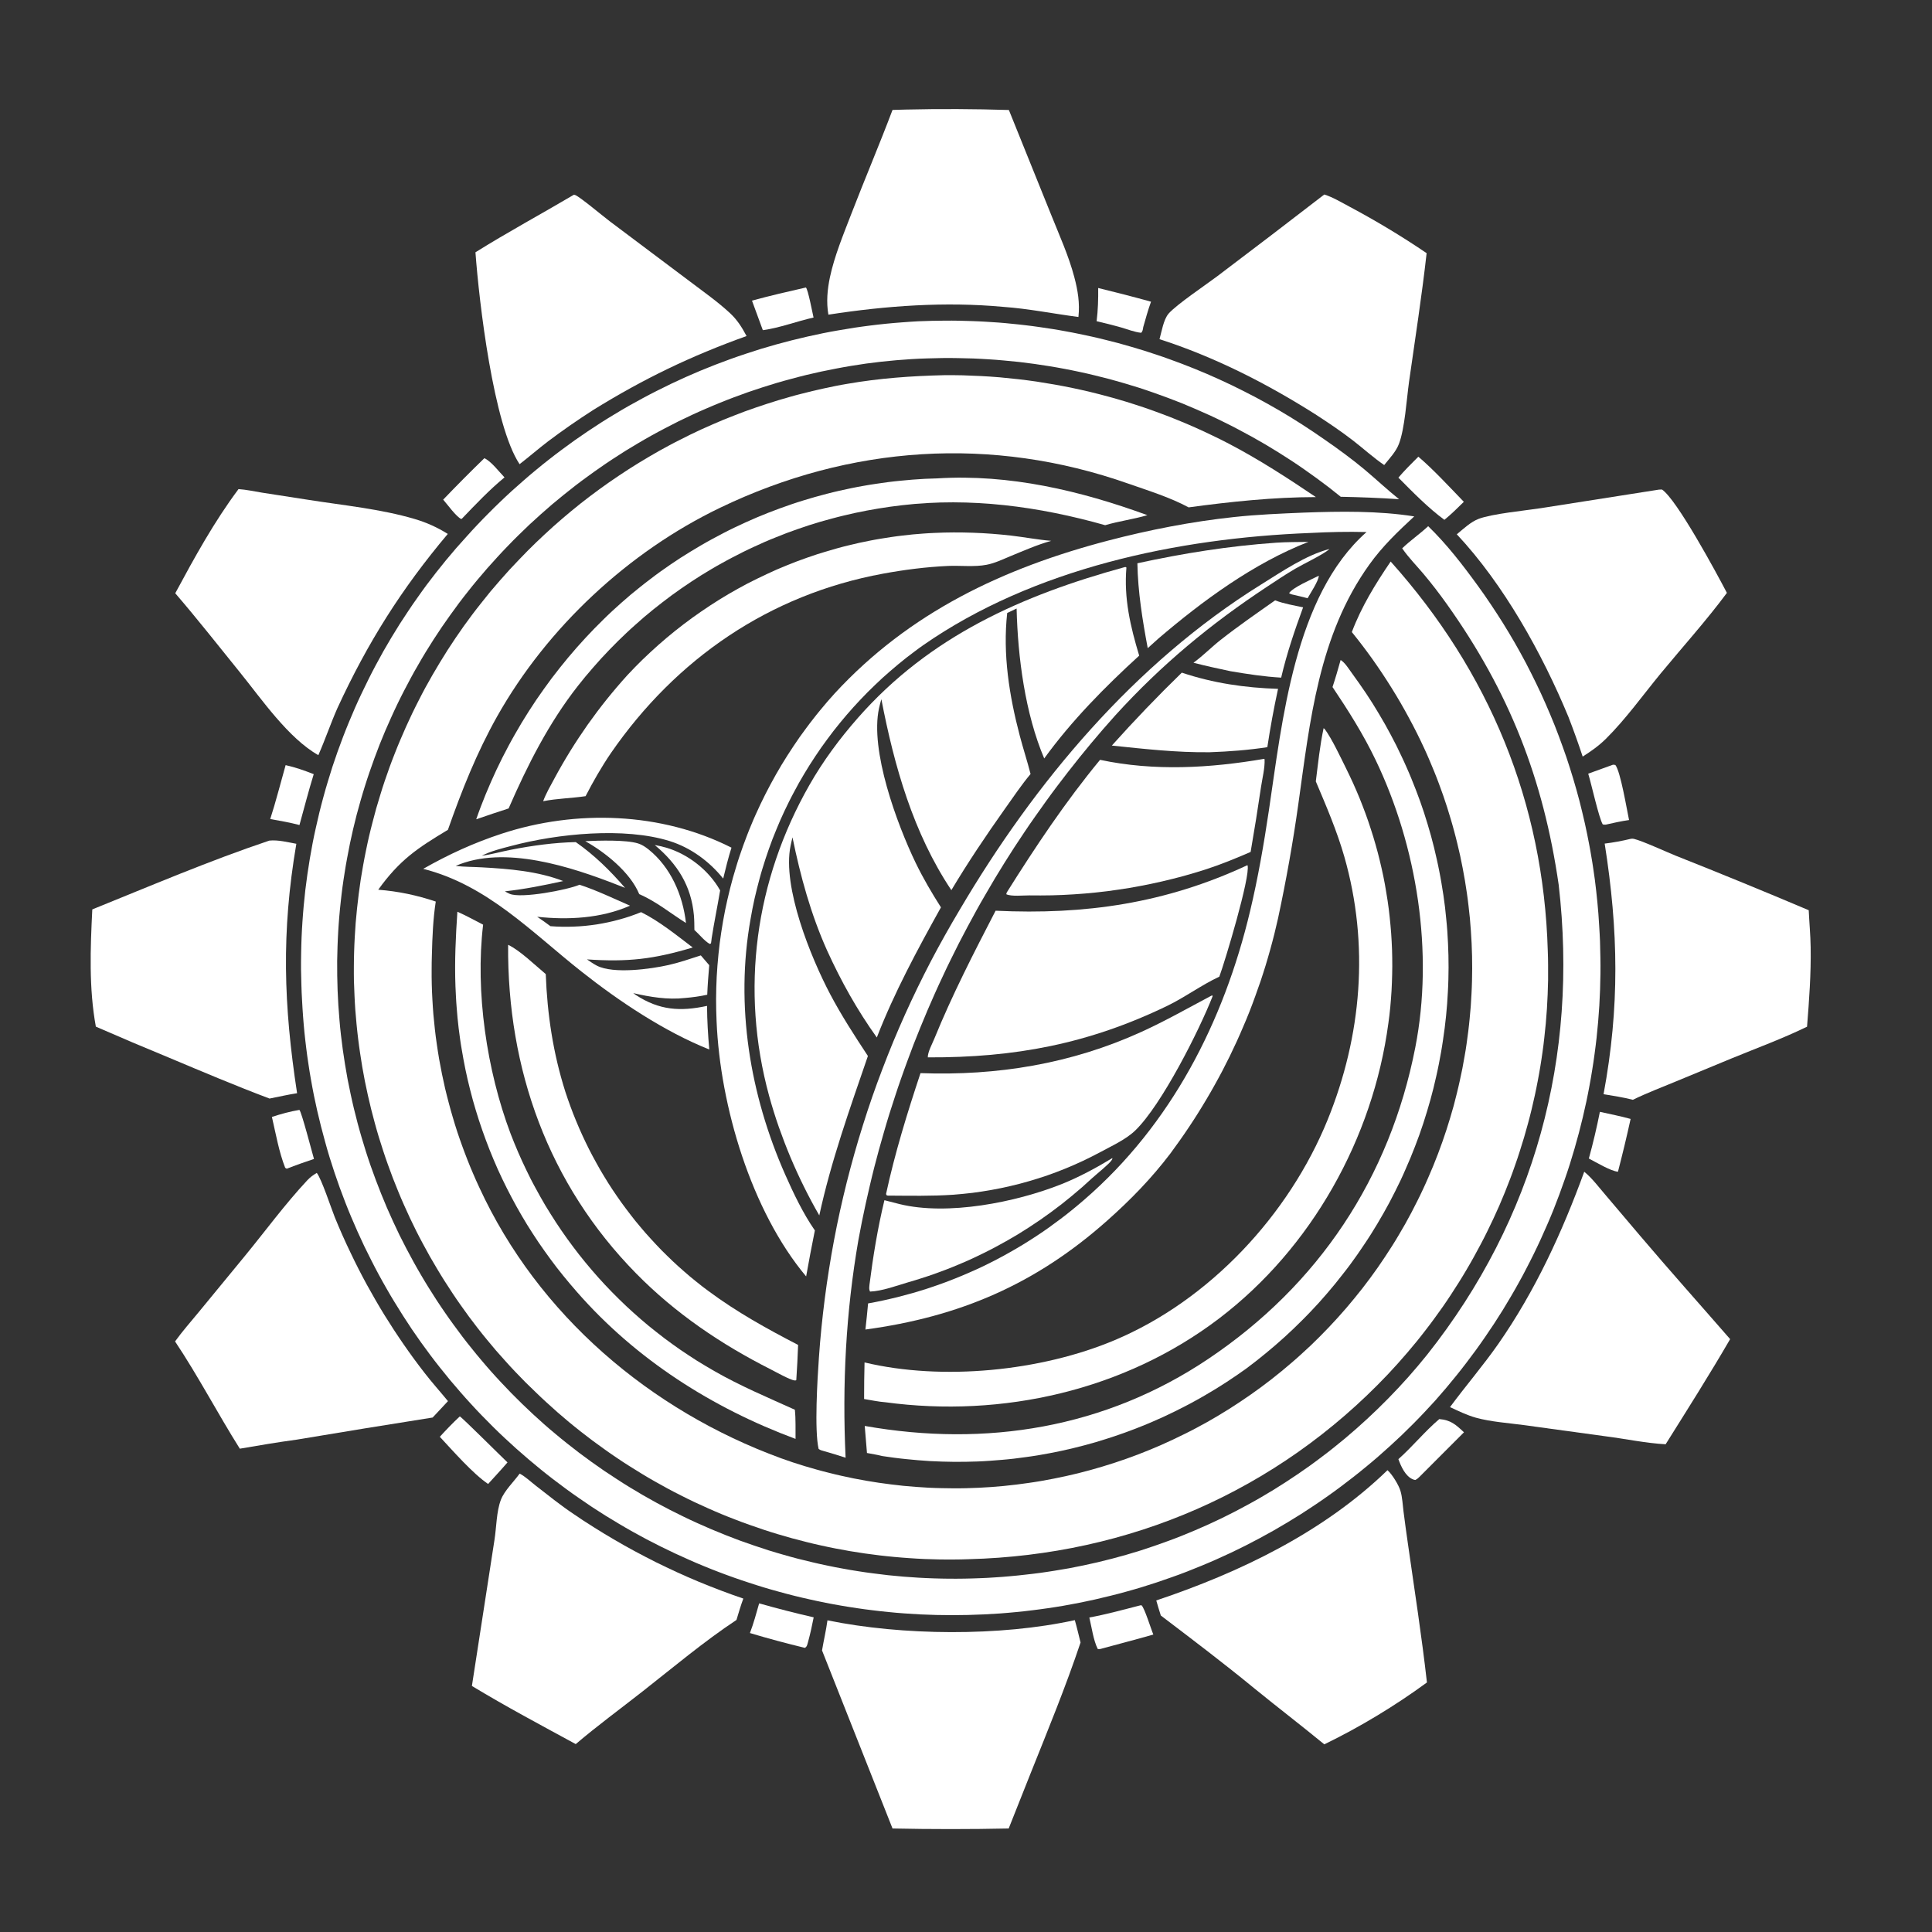 <svg width="31" height="31" viewBox="0 0 31 31" fill="none" xmlns="http://www.w3.org/2000/svg">
<rect x="0" y="0" width="31" height="31" fill="#333333" stroke="none"/>
<path d="M14.321 1.764L14.536 1.758C15.087 1.745 15.638 1.748 16.188 1.765L16.867 3.448C16.997 3.774 17.149 4.107 17.238 4.447C17.295 4.662 17.328 4.864 17.304 5.086C16.9 5.034 16.508 4.953 16.1 4.924C15.166 4.837 14.216 4.906 13.292 5.049C13.257 4.848 13.275 4.646 13.317 4.447C13.39 4.106 13.529 3.772 13.654 3.447C13.871 2.884 14.108 2.328 14.321 1.764Z" fill="white"/>
<path d="M7.629 4.048C8.146 3.725 8.683 3.435 9.208 3.125C9.216 3.127 9.225 3.127 9.233 3.131C9.317 3.168 9.683 3.475 9.787 3.553L11.067 4.514C11.284 4.679 11.518 4.842 11.717 5.028C11.832 5.136 11.905 5.253 11.979 5.392C11.086 5.712 10.326 6.078 9.519 6.578C9.271 6.737 9.03 6.904 8.795 7.081C8.64 7.199 8.492 7.328 8.337 7.448C7.918 6.82 7.687 4.845 7.629 4.048Z" fill="white"/>
<path d="M18.605 5.442C18.639 5.322 18.669 5.128 18.75 5.033C18.873 4.89 19.356 4.565 19.531 4.433C20.106 3.999 20.679 3.561 21.249 3.121C21.385 3.163 21.531 3.251 21.657 3.318C22.081 3.544 22.493 3.792 22.891 4.062C22.814 4.751 22.706 5.439 22.609 6.125C22.57 6.404 22.541 6.878 22.446 7.124C22.399 7.248 22.292 7.36 22.21 7.462C22.038 7.344 21.878 7.199 21.712 7.07C21.516 6.918 21.311 6.781 21.103 6.646C20.32 6.15 19.488 5.727 18.605 5.442Z" fill="white"/>
<path d="M12.066 4.824C12.352 4.745 12.642 4.679 12.931 4.613C12.966 4.645 13.036 5.02 13.054 5.095C12.789 5.154 12.504 5.263 12.24 5.298L12.066 4.824Z" fill="white"/>
<path d="M17.596 5.154C17.618 4.976 17.623 4.8 17.621 4.621C17.905 4.69 18.188 4.763 18.469 4.841C18.42 4.975 18.383 5.112 18.344 5.248C18.338 5.284 18.337 5.313 18.311 5.34C18.203 5.329 18.087 5.282 17.982 5.252C17.854 5.216 17.725 5.184 17.596 5.154Z" fill="white"/>
<path d="M22.916 8.443C23.212 8.73 23.466 9.059 23.708 9.392C23.744 9.442 23.78 9.491 23.815 9.542C23.85 9.592 23.884 9.642 23.918 9.693C23.952 9.743 23.986 9.794 24.019 9.846C24.052 9.897 24.085 9.949 24.118 10.001C24.15 10.053 24.182 10.105 24.213 10.157C24.244 10.21 24.275 10.262 24.306 10.315C24.336 10.368 24.366 10.422 24.396 10.475C24.425 10.529 24.454 10.582 24.483 10.636C24.511 10.691 24.539 10.745 24.567 10.8C24.595 10.854 24.622 10.909 24.648 10.964C24.675 11.019 24.701 11.074 24.727 11.13C24.752 11.185 24.777 11.241 24.802 11.297C24.826 11.353 24.851 11.409 24.874 11.465C24.898 11.522 24.921 11.578 24.944 11.635C24.966 11.692 24.988 11.749 25.01 11.806C25.032 11.863 25.053 11.921 25.073 11.978C25.094 12.036 25.114 12.094 25.134 12.151C25.153 12.209 25.172 12.267 25.191 12.326C25.209 12.384 25.227 12.442 25.245 12.501C25.262 12.559 25.279 12.618 25.296 12.677C25.312 12.736 25.328 12.795 25.344 12.854C25.359 12.913 25.374 12.973 25.388 13.032C25.403 13.091 25.417 13.151 25.43 13.211C25.443 13.27 25.456 13.33 25.468 13.39C25.48 13.45 25.492 13.51 25.503 13.57C25.515 13.63 25.525 13.69 25.535 13.751C25.546 13.811 25.555 13.871 25.564 13.932C25.573 13.992 25.582 14.053 25.59 14.113C25.598 14.174 25.605 14.235 25.612 14.296C25.619 14.356 25.625 14.417 25.631 14.478C25.637 14.539 25.642 14.6 25.647 14.661C25.651 14.722 25.656 14.783 25.659 14.844C25.665 14.93 25.669 15.016 25.673 15.102C25.676 15.188 25.678 15.275 25.679 15.361C25.681 15.447 25.681 15.534 25.68 15.62C25.679 15.706 25.677 15.792 25.674 15.879C25.671 15.965 25.667 16.051 25.662 16.137C25.656 16.223 25.65 16.309 25.643 16.395C25.635 16.481 25.627 16.567 25.618 16.653C25.608 16.739 25.598 16.824 25.586 16.91C25.575 16.995 25.562 17.081 25.548 17.166C25.535 17.251 25.52 17.336 25.504 17.421C25.488 17.506 25.472 17.591 25.454 17.675C25.436 17.759 25.417 17.844 25.397 17.928C25.377 18.012 25.356 18.095 25.334 18.179C25.312 18.262 25.289 18.345 25.265 18.428C25.241 18.511 25.216 18.594 25.19 18.676C25.164 18.758 25.137 18.84 25.108 18.922C25.08 19.003 25.051 19.084 25.021 19.165C24.991 19.246 24.96 19.327 24.928 19.407C24.896 19.487 24.863 19.566 24.828 19.646C24.794 19.725 24.759 19.804 24.723 19.882C24.687 19.961 24.65 20.038 24.612 20.116C24.574 20.194 24.535 20.27 24.495 20.347C24.456 20.424 24.415 20.5 24.373 20.575C24.331 20.651 24.289 20.726 24.245 20.8C24.201 20.875 24.157 20.948 24.112 21.022C24.066 21.095 24.02 21.168 23.973 21.24C23.925 21.312 23.877 21.384 23.828 21.455C23.779 21.526 23.73 21.596 23.679 21.666C23.628 21.736 23.576 21.805 23.524 21.873C23.472 21.942 23.418 22.01 23.364 22.077C23.31 22.144 23.255 22.211 23.199 22.277C23.144 22.342 23.087 22.407 23.03 22.472C22.972 22.536 22.914 22.599 22.855 22.661C22.796 22.723 22.737 22.785 22.676 22.846C22.616 22.906 22.555 22.966 22.493 23.026C22.431 23.085 22.368 23.143 22.305 23.201C22.241 23.259 22.177 23.316 22.113 23.372C22.048 23.428 21.983 23.484 21.916 23.538C21.85 23.593 21.783 23.646 21.716 23.699C21.648 23.752 21.58 23.804 21.512 23.855C21.443 23.907 21.373 23.957 21.304 24.006C21.234 24.056 21.163 24.105 21.092 24.152C21.021 24.2 20.949 24.247 20.877 24.293C20.804 24.339 20.731 24.384 20.658 24.428C20.584 24.472 20.51 24.515 20.436 24.558C20.361 24.6 20.286 24.642 20.211 24.682C20.135 24.723 20.059 24.762 19.983 24.801C19.906 24.839 19.829 24.877 19.752 24.914C19.674 24.95 19.596 24.986 19.518 25.021C19.44 25.056 19.361 25.089 19.282 25.122C19.203 25.155 19.123 25.187 19.043 25.218C18.963 25.249 18.883 25.279 18.802 25.307C18.721 25.336 18.64 25.364 18.559 25.391C18.478 25.418 18.396 25.444 18.314 25.469C18.232 25.494 18.15 25.517 18.067 25.54C17.985 25.563 17.902 25.585 17.819 25.605C17.735 25.626 17.652 25.646 17.568 25.665C17.485 25.683 17.401 25.701 17.317 25.718C17.233 25.734 17.149 25.75 17.064 25.765C16.98 25.779 16.895 25.793 16.81 25.805C16.726 25.817 16.641 25.829 16.555 25.839C16.471 25.85 16.385 25.859 16.3 25.867C16.215 25.875 16.129 25.883 16.044 25.889C15.958 25.895 15.873 25.9 15.787 25.904C15.702 25.908 15.617 25.911 15.532 25.913C15.447 25.915 15.362 25.916 15.277 25.916C15.192 25.916 15.107 25.915 15.022 25.913C14.937 25.911 14.852 25.908 14.767 25.904C14.682 25.899 14.598 25.894 14.513 25.888C14.428 25.882 14.343 25.875 14.259 25.866C14.174 25.858 14.09 25.849 14.005 25.838C13.921 25.828 13.837 25.817 13.752 25.804C13.668 25.792 13.584 25.778 13.501 25.764C13.417 25.75 13.333 25.734 13.25 25.718C13.166 25.701 13.083 25.684 13 25.665C12.917 25.647 12.834 25.627 12.752 25.607C12.669 25.586 12.587 25.565 12.505 25.542C12.423 25.52 12.341 25.496 12.26 25.472C12.179 25.447 12.097 25.422 12.017 25.395C11.936 25.369 11.855 25.341 11.775 25.313C11.695 25.285 11.615 25.255 11.536 25.225C11.456 25.195 11.377 25.163 11.299 25.131C11.22 25.099 11.142 25.066 11.064 25.031C10.986 24.997 10.909 24.962 10.832 24.926C10.755 24.89 10.678 24.853 10.602 24.815C10.526 24.777 10.45 24.738 10.375 24.699C10.3 24.659 10.225 24.618 10.151 24.577C10.077 24.535 10.003 24.493 9.93 24.449C9.857 24.406 9.784 24.362 9.712 24.317C9.64 24.271 9.568 24.226 9.497 24.179C9.426 24.132 9.356 24.084 9.286 24.035C9.216 23.987 9.147 23.938 9.078 23.887C9.01 23.837 8.942 23.786 8.874 23.734C8.807 23.682 8.74 23.63 8.674 23.576C8.608 23.522 8.543 23.468 8.478 23.413C8.413 23.358 8.349 23.302 8.285 23.245C8.222 23.189 8.159 23.131 8.097 23.073C8.035 23.015 7.973 22.956 7.913 22.896C7.852 22.836 7.792 22.775 7.733 22.714C7.674 22.653 7.615 22.591 7.558 22.528C7.5 22.465 7.443 22.402 7.387 22.337C7.331 22.273 7.276 22.209 7.221 22.143C7.167 22.078 7.113 22.011 7.06 21.944C7.007 21.878 6.955 21.81 6.904 21.742C6.853 21.674 6.803 21.605 6.753 21.536C6.704 21.466 6.655 21.396 6.607 21.326C6.56 21.255 6.513 21.184 6.467 21.112C6.421 21.04 6.376 20.968 6.332 20.895C6.287 20.822 6.244 20.749 6.202 20.675C6.159 20.601 6.118 20.526 6.077 20.451C6.037 20.377 5.997 20.301 5.959 20.225C5.92 20.149 5.882 20.073 5.845 19.996C5.809 19.919 5.773 19.841 5.738 19.764C5.703 19.686 5.669 19.608 5.636 19.529C5.603 19.451 5.571 19.372 5.54 19.292C5.509 19.213 5.479 19.133 5.45 19.053C5.421 18.973 5.393 18.892 5.366 18.811C5.339 18.73 5.313 18.649 5.288 18.568C5.263 18.486 5.239 18.404 5.217 18.322C5.194 18.24 5.172 18.158 5.151 18.075C5.13 17.993 5.11 17.91 5.091 17.827C5.072 17.744 5.054 17.66 5.037 17.577C5.02 17.493 5.005 17.409 4.99 17.325C4.975 17.241 4.961 17.157 4.949 17.073C4.936 16.989 4.924 16.904 4.914 16.82C4.903 16.735 4.894 16.65 4.885 16.566C4.877 16.481 4.869 16.396 4.863 16.311C4.857 16.226 4.851 16.141 4.847 16.055C4.842 15.971 4.838 15.887 4.836 15.802C4.833 15.717 4.831 15.633 4.83 15.548C4.83 15.464 4.83 15.379 4.832 15.295C4.833 15.21 4.836 15.126 4.839 15.041C4.843 14.957 4.847 14.872 4.853 14.788C4.859 14.703 4.865 14.619 4.873 14.535C4.881 14.45 4.89 14.366 4.899 14.282C4.909 14.198 4.92 14.114 4.932 14.031C4.944 13.947 4.957 13.863 4.971 13.78C4.985 13.697 5 13.613 5.016 13.53C5.032 13.447 5.049 13.364 5.068 13.282C5.086 13.199 5.105 13.117 5.125 13.035C5.145 12.953 5.167 12.871 5.189 12.789C5.211 12.708 5.234 12.626 5.259 12.545C5.283 12.464 5.308 12.383 5.334 12.303C5.361 12.223 5.388 12.143 5.416 12.063C5.445 11.983 5.474 11.904 5.504 11.825C5.534 11.746 5.566 11.667 5.598 11.589C5.63 11.511 5.663 11.433 5.697 11.356C5.731 11.278 5.767 11.201 5.803 11.125C5.839 11.049 5.876 10.973 5.914 10.897C5.952 10.821 5.99 10.746 6.03 10.672C6.07 10.597 6.111 10.523 6.152 10.449C6.194 10.376 6.237 10.303 6.28 10.23C6.324 10.158 6.368 10.086 6.413 10.014C6.459 9.943 6.505 9.872 6.552 9.802C6.599 9.731 6.647 9.662 6.696 9.593C6.744 9.524 6.794 9.455 6.844 9.387C6.895 9.32 6.946 9.252 6.998 9.186C7.051 9.119 7.104 9.053 7.157 8.988C7.211 8.923 7.266 8.858 7.321 8.794C7.377 8.731 7.433 8.667 7.49 8.605C7.547 8.541 7.605 8.478 7.664 8.416C7.723 8.353 7.783 8.292 7.844 8.231C7.904 8.17 7.965 8.11 8.027 8.051C8.089 7.991 8.152 7.933 8.215 7.875C8.279 7.817 8.343 7.76 8.408 7.704C8.472 7.648 8.538 7.592 8.604 7.538C8.67 7.483 8.737 7.429 8.805 7.376C8.872 7.323 8.94 7.271 9.009 7.22C9.078 7.168 9.147 7.118 9.217 7.068C9.287 7.019 9.358 6.97 9.429 6.922C9.5 6.874 9.572 6.827 9.644 6.781C9.717 6.735 9.789 6.69 9.863 6.646C9.936 6.601 10.01 6.558 10.085 6.515C10.159 6.473 10.235 6.431 10.31 6.391C10.386 6.35 10.462 6.31 10.538 6.272C10.615 6.233 10.692 6.195 10.769 6.158C10.847 6.121 10.925 6.085 11.003 6.05C11.081 6.015 11.16 5.981 11.239 5.948C11.318 5.915 11.398 5.883 11.478 5.852C11.558 5.821 11.638 5.791 11.719 5.762C11.799 5.733 11.88 5.705 11.962 5.678C12.043 5.651 12.125 5.625 12.207 5.599C12.289 5.574 12.371 5.55 12.454 5.527C12.537 5.504 12.619 5.482 12.703 5.461C12.786 5.44 12.869 5.42 12.953 5.401C13.036 5.382 13.12 5.364 13.204 5.347C13.289 5.33 13.373 5.314 13.457 5.3C13.542 5.285 13.626 5.271 13.711 5.258C13.796 5.245 13.881 5.234 13.966 5.223C14.051 5.212 14.136 5.203 14.222 5.194C14.307 5.186 14.393 5.178 14.478 5.172C14.564 5.165 14.649 5.16 14.735 5.155C14.807 5.152 14.879 5.15 14.951 5.148C15.023 5.146 15.095 5.145 15.166 5.145C15.239 5.144 15.31 5.145 15.383 5.146C15.454 5.147 15.526 5.149 15.598 5.152C15.67 5.154 15.742 5.158 15.814 5.162C15.886 5.166 15.958 5.171 16.029 5.176C16.101 5.182 16.173 5.188 16.245 5.196C16.316 5.203 16.388 5.21 16.459 5.219C16.531 5.227 16.602 5.237 16.673 5.247C16.745 5.257 16.816 5.268 16.887 5.279C16.958 5.29 17.029 5.303 17.1 5.316C17.171 5.329 17.241 5.342 17.312 5.357C17.382 5.371 17.453 5.386 17.523 5.402C17.593 5.418 17.663 5.434 17.733 5.452C17.803 5.469 17.873 5.487 17.942 5.505C18.012 5.524 18.081 5.544 18.15 5.564C18.219 5.584 18.288 5.605 18.357 5.626C18.426 5.648 18.494 5.67 18.562 5.693C18.631 5.716 18.699 5.739 18.766 5.764C18.834 5.788 18.902 5.813 18.969 5.839C19.036 5.865 19.103 5.891 19.17 5.918C19.236 5.945 19.303 5.973 19.369 6.001C19.435 6.03 19.501 6.059 19.567 6.089C19.632 6.119 19.697 6.149 19.762 6.18C19.827 6.211 19.892 6.243 19.956 6.276C20.02 6.308 20.084 6.341 20.148 6.375C20.211 6.409 20.274 6.443 20.337 6.478C20.4 6.513 20.463 6.549 20.525 6.585C20.587 6.622 20.649 6.659 20.71 6.696C20.772 6.734 20.833 6.772 20.893 6.811C20.954 6.85 21.014 6.89 21.074 6.93C21.134 6.97 21.193 7.011 21.252 7.052C21.472 7.204 21.691 7.364 21.896 7.535C22.082 7.691 22.259 7.858 22.449 8.01C22.137 7.989 21.825 7.977 21.513 7.971C21.449 7.919 21.385 7.868 21.32 7.818C21.254 7.768 21.189 7.719 21.122 7.67C21.056 7.622 20.989 7.574 20.921 7.527C20.854 7.48 20.786 7.434 20.717 7.389C20.648 7.344 20.579 7.3 20.509 7.256C20.439 7.213 20.369 7.17 20.298 7.128C20.227 7.087 20.156 7.046 20.084 7.006C20.012 6.966 19.94 6.927 19.867 6.889C19.794 6.85 19.721 6.813 19.647 6.777C19.574 6.74 19.5 6.705 19.425 6.67C19.35 6.636 19.275 6.602 19.2 6.57C19.125 6.537 19.049 6.505 18.973 6.474C18.896 6.443 18.82 6.414 18.743 6.385C18.666 6.356 18.588 6.328 18.511 6.301C18.433 6.274 18.355 6.247 18.277 6.222C18.199 6.197 18.12 6.173 18.041 6.15C17.962 6.127 17.883 6.105 17.804 6.083C17.724 6.062 17.645 6.042 17.565 6.023C17.485 6.003 17.405 5.985 17.325 5.968C17.244 5.951 17.164 5.934 17.083 5.919C17.002 5.904 16.921 5.889 16.84 5.876C16.759 5.863 16.678 5.851 16.596 5.839C16.515 5.828 16.433 5.818 16.352 5.808C16.27 5.799 16.188 5.791 16.106 5.784C16.024 5.776 15.942 5.77 15.86 5.765C15.778 5.76 15.696 5.755 15.614 5.752C15.532 5.749 15.45 5.747 15.368 5.746C15.286 5.744 15.203 5.744 15.121 5.745C15.039 5.746 14.957 5.748 14.875 5.751C14.792 5.753 14.71 5.757 14.628 5.762C14.546 5.767 14.464 5.773 14.382 5.78C14.3 5.787 14.219 5.795 14.137 5.804C14.056 5.813 13.976 5.823 13.896 5.834C13.815 5.846 13.735 5.858 13.655 5.871C13.575 5.884 13.495 5.899 13.416 5.914C13.336 5.929 13.257 5.945 13.177 5.962C13.098 5.979 13.019 5.997 12.94 6.016C12.861 6.035 12.783 6.056 12.705 6.077C12.626 6.098 12.548 6.119 12.47 6.142C12.393 6.165 12.315 6.189 12.238 6.214C12.161 6.239 12.084 6.265 12.007 6.291C11.931 6.318 11.855 6.346 11.779 6.374C11.703 6.403 11.627 6.432 11.552 6.463C11.477 6.493 11.402 6.525 11.328 6.557C11.253 6.589 11.179 6.622 11.106 6.656C11.032 6.691 10.959 6.726 10.886 6.761C10.814 6.797 10.742 6.834 10.67 6.872C10.598 6.909 10.527 6.948 10.456 6.987C10.385 7.027 10.314 7.067 10.245 7.108C10.175 7.149 10.105 7.191 10.036 7.234C9.968 7.277 9.899 7.321 9.832 7.365C9.764 7.41 9.696 7.455 9.63 7.502C9.563 7.548 9.497 7.595 9.432 7.643C9.366 7.69 9.301 7.739 9.237 7.788C9.173 7.838 9.109 7.888 9.046 7.939C8.983 7.99 8.92 8.042 8.858 8.094C8.797 8.147 8.735 8.2 8.675 8.254C8.614 8.308 8.555 8.363 8.495 8.418C8.436 8.474 8.378 8.53 8.32 8.587C8.262 8.644 8.205 8.701 8.149 8.76C8.092 8.818 8.037 8.877 7.982 8.937C7.927 8.997 7.873 9.057 7.819 9.118C7.766 9.179 7.713 9.241 7.661 9.303C7.609 9.365 7.558 9.428 7.508 9.492C7.459 9.554 7.41 9.616 7.363 9.679C7.315 9.743 7.269 9.806 7.223 9.871C7.177 9.935 7.132 10 7.087 10.065C7.043 10.13 6.999 10.196 6.956 10.263C6.914 10.329 6.872 10.396 6.83 10.464C6.789 10.531 6.749 10.599 6.71 10.668C6.67 10.736 6.631 10.805 6.594 10.874C6.556 10.944 6.519 11.014 6.483 11.084C6.447 11.154 6.411 11.225 6.377 11.296C6.343 11.367 6.309 11.439 6.277 11.511C6.244 11.583 6.212 11.655 6.181 11.728C6.15 11.801 6.12 11.874 6.091 11.947C6.062 12.021 6.034 12.095 6.007 12.169C5.98 12.243 5.953 12.318 5.928 12.392C5.902 12.467 5.878 12.542 5.854 12.618C5.83 12.693 5.808 12.769 5.786 12.845C5.764 12.921 5.743 12.997 5.723 13.073C5.704 13.15 5.685 13.227 5.666 13.304C5.648 13.381 5.631 13.458 5.615 13.535C5.599 13.613 5.584 13.69 5.57 13.768C5.555 13.846 5.542 13.924 5.53 14.002C5.517 14.08 5.506 14.158 5.495 14.236C5.485 14.315 5.475 14.393 5.467 14.472C5.458 14.55 5.451 14.629 5.444 14.708C5.437 14.786 5.432 14.865 5.427 14.944C5.422 15.023 5.419 15.102 5.416 15.181C5.413 15.26 5.411 15.339 5.41 15.418C5.41 15.497 5.41 15.576 5.411 15.655C5.412 15.734 5.414 15.813 5.417 15.892C5.42 15.971 5.424 16.05 5.429 16.129C5.434 16.208 5.44 16.287 5.447 16.366C5.453 16.444 5.461 16.523 5.47 16.601C5.479 16.681 5.489 16.761 5.5 16.84C5.511 16.919 5.523 16.999 5.536 17.078C5.549 17.157 5.563 17.236 5.577 17.315C5.592 17.393 5.608 17.472 5.625 17.55C5.642 17.629 5.659 17.707 5.678 17.785C5.697 17.863 5.717 17.941 5.737 18.018C5.758 18.095 5.779 18.173 5.802 18.25C5.824 18.326 5.848 18.403 5.872 18.48C5.896 18.556 5.922 18.632 5.948 18.708C5.974 18.783 6.002 18.859 6.03 18.934C6.058 19.009 6.087 19.084 6.117 19.158C6.147 19.232 6.177 19.306 6.209 19.38C6.241 19.453 6.274 19.527 6.307 19.599C6.341 19.672 6.375 19.745 6.41 19.817C6.446 19.889 6.482 19.96 6.519 20.031C6.556 20.102 6.594 20.173 6.633 20.243C6.672 20.313 6.711 20.383 6.752 20.452C6.792 20.521 6.834 20.59 6.876 20.658C6.918 20.726 6.961 20.794 7.005 20.861C7.049 20.928 7.093 20.994 7.139 21.06C7.184 21.126 7.231 21.192 7.278 21.256C7.325 21.321 7.373 21.386 7.421 21.449C7.47 21.513 7.519 21.576 7.57 21.638C7.62 21.701 7.671 21.763 7.723 21.824C7.774 21.885 7.827 21.946 7.88 22.006C7.933 22.065 7.987 22.125 8.042 22.183C8.097 22.242 8.152 22.3 8.208 22.357C8.264 22.414 8.321 22.471 8.378 22.526C8.436 22.582 8.494 22.637 8.553 22.692C8.612 22.746 8.671 22.8 8.731 22.853C8.791 22.906 8.852 22.958 8.914 23.009C8.975 23.061 9.037 23.111 9.1 23.161C9.164 23.212 9.228 23.262 9.294 23.312C9.359 23.361 9.425 23.41 9.491 23.457C9.558 23.505 9.625 23.552 9.692 23.598C9.76 23.644 9.828 23.689 9.897 23.733C9.965 23.778 10.035 23.822 10.104 23.864C10.174 23.907 10.244 23.949 10.315 23.99C10.386 24.03 10.457 24.071 10.529 24.11C10.601 24.149 10.673 24.187 10.746 24.225C10.819 24.262 10.892 24.299 10.965 24.334C11.039 24.37 11.113 24.405 11.187 24.438C11.262 24.472 11.337 24.505 11.412 24.537C11.487 24.569 11.563 24.6 11.639 24.63C11.715 24.66 11.791 24.689 11.868 24.718C11.945 24.746 12.022 24.773 12.099 24.799C12.177 24.826 12.255 24.851 12.332 24.876C12.411 24.9 12.489 24.924 12.568 24.946C12.646 24.969 12.725 24.99 12.804 25.011C12.883 25.031 12.963 25.051 13.042 25.069C13.122 25.088 13.202 25.106 13.282 25.122C13.362 25.139 13.442 25.155 13.523 25.169C13.603 25.184 13.684 25.198 13.764 25.21C13.845 25.223 13.926 25.235 14.007 25.245C14.088 25.256 14.169 25.266 14.251 25.275C14.332 25.283 14.413 25.291 14.495 25.298C14.576 25.304 14.658 25.31 14.739 25.315C14.821 25.32 14.903 25.323 14.985 25.326C15.066 25.329 15.148 25.33 15.23 25.331C15.312 25.332 15.393 25.331 15.475 25.33C15.557 25.329 15.639 25.326 15.72 25.323C15.802 25.32 15.883 25.316 15.965 25.31C16.047 25.305 16.128 25.299 16.21 25.291C16.291 25.284 16.372 25.276 16.454 25.266C16.532 25.258 16.61 25.248 16.688 25.238C16.765 25.227 16.843 25.216 16.921 25.203C16.998 25.191 17.076 25.178 17.153 25.164C17.23 25.149 17.307 25.134 17.384 25.118C17.461 25.102 17.538 25.085 17.614 25.067C17.691 25.049 17.767 25.03 17.843 25.01C17.919 24.99 17.994 24.969 18.07 24.948C18.145 24.926 18.221 24.903 18.296 24.88C18.37 24.856 18.445 24.831 18.519 24.806C18.594 24.78 18.668 24.754 18.741 24.727C18.815 24.7 18.889 24.672 18.961 24.643C19.034 24.614 19.107 24.584 19.179 24.553C19.252 24.522 19.323 24.49 19.395 24.458C19.466 24.425 19.538 24.392 19.608 24.358C19.679 24.323 19.749 24.288 19.819 24.252C19.889 24.216 19.958 24.179 20.027 24.141C20.096 24.104 20.164 24.065 20.232 24.026C20.3 23.986 20.368 23.946 20.435 23.905C20.502 23.864 20.568 23.822 20.634 23.779C20.7 23.736 20.765 23.693 20.83 23.649C20.895 23.604 20.96 23.559 21.023 23.514C21.087 23.468 21.15 23.421 21.213 23.373C21.276 23.326 21.338 23.278 21.399 23.229C21.461 23.18 21.521 23.13 21.582 23.08C21.642 23.029 21.702 22.978 21.761 22.926C21.82 22.874 21.878 22.822 21.936 22.768C21.993 22.715 22.05 22.661 22.107 22.606C22.163 22.552 22.219 22.496 22.274 22.44C22.329 22.384 22.383 22.327 22.437 22.27C22.491 22.212 22.544 22.154 22.596 22.096C22.648 22.037 22.699 21.978 22.75 21.918C22.801 21.858 22.851 21.797 22.9 21.736C24.628 19.557 25.329 16.954 25.01 14.197C24.764 12.496 24.216 11.099 23.218 9.697C23.098 9.528 22.972 9.364 22.839 9.206C22.729 9.076 22.604 8.949 22.507 8.81C22.504 8.806 22.502 8.802 22.499 8.798C22.63 8.672 22.782 8.568 22.916 8.443Z" fill="white"/>
<path d="M22.314 9.01C23.896 10.777 24.767 12.879 24.835 15.258C24.838 15.336 24.84 15.413 24.84 15.491C24.841 15.569 24.841 15.646 24.84 15.724C24.838 15.802 24.836 15.879 24.833 15.957C24.83 16.034 24.826 16.112 24.821 16.189C24.816 16.267 24.81 16.344 24.803 16.422C24.796 16.499 24.788 16.576 24.779 16.653C24.771 16.73 24.761 16.808 24.75 16.884C24.739 16.961 24.728 17.038 24.715 17.115C24.702 17.191 24.689 17.268 24.674 17.344C24.66 17.42 24.644 17.496 24.628 17.572C24.611 17.648 24.594 17.724 24.576 17.799C24.558 17.875 24.538 17.95 24.518 18.025C24.498 18.1 24.477 18.175 24.455 18.249C24.433 18.323 24.41 18.398 24.386 18.471C24.363 18.546 24.338 18.619 24.312 18.692C24.287 18.766 24.26 18.839 24.233 18.911C24.205 18.984 24.177 19.056 24.148 19.128C24.119 19.2 24.088 19.271 24.058 19.343C24.026 19.414 23.995 19.485 23.962 19.555C23.929 19.625 23.896 19.695 23.861 19.765C23.827 19.835 23.791 19.904 23.755 19.972C23.719 20.041 23.682 20.109 23.644 20.177C23.606 20.245 23.568 20.312 23.528 20.379C23.489 20.446 23.448 20.512 23.407 20.578C23.366 20.644 23.324 20.709 23.281 20.774C23.239 20.839 23.195 20.903 23.151 20.967C23.106 21.03 23.061 21.093 23.015 21.156C22.969 21.219 22.923 21.281 22.875 21.342C22.828 21.404 22.78 21.464 22.731 21.525C22.682 21.585 22.632 21.645 22.582 21.703C22.531 21.762 22.48 21.821 22.428 21.879C22.376 21.936 22.324 21.994 22.271 22.05C20.492 23.928 18.121 24.951 15.544 25.018C15.464 25.021 15.385 25.023 15.305 25.023C15.225 25.024 15.146 25.023 15.066 25.022C14.986 25.02 14.907 25.018 14.827 25.015C14.748 25.011 14.668 25.007 14.589 25.001C14.509 24.996 14.43 24.989 14.351 24.982C14.271 24.975 14.192 24.966 14.113 24.957C14.034 24.947 13.955 24.937 13.876 24.926C13.797 24.914 13.719 24.902 13.64 24.889C13.561 24.875 13.483 24.861 13.405 24.846C13.327 24.831 13.249 24.814 13.171 24.797C13.093 24.78 13.016 24.762 12.938 24.742C12.861 24.723 12.784 24.703 12.707 24.682C12.63 24.661 12.554 24.639 12.478 24.616C12.401 24.593 12.325 24.569 12.25 24.544C12.174 24.519 12.099 24.493 12.024 24.466C11.949 24.44 11.874 24.412 11.8 24.383C11.725 24.355 11.651 24.325 11.578 24.295C11.504 24.264 11.431 24.233 11.358 24.2C11.285 24.168 11.213 24.135 11.141 24.101C11.069 24.067 10.997 24.031 10.926 23.995C10.855 23.96 10.785 23.923 10.714 23.885C10.644 23.847 10.575 23.809 10.505 23.769C10.436 23.73 10.367 23.69 10.299 23.648C10.231 23.607 10.163 23.565 10.096 23.522C10.029 23.48 9.962 23.436 9.896 23.391C9.83 23.347 9.765 23.302 9.7 23.255C9.635 23.209 9.57 23.162 9.507 23.115C9.443 23.067 9.38 23.018 9.317 22.969C9.254 22.92 9.193 22.869 9.131 22.819C9.07 22.768 9.009 22.716 8.949 22.664C8.889 22.611 8.83 22.558 8.771 22.504C8.712 22.45 8.654 22.396 8.597 22.34C8.541 22.287 8.486 22.233 8.431 22.179C8.377 22.124 8.323 22.069 8.27 22.013C8.217 21.957 8.164 21.901 8.113 21.843C8.061 21.786 8.01 21.729 7.959 21.67C7.909 21.612 7.859 21.552 7.811 21.493C7.762 21.433 7.713 21.373 7.666 21.312C7.619 21.251 7.572 21.19 7.526 21.128C7.48 21.066 7.435 21.003 7.391 20.94C7.346 20.877 7.303 20.814 7.26 20.749C7.217 20.685 7.175 20.62 7.134 20.555C7.093 20.49 7.052 20.424 7.013 20.358C6.973 20.292 6.934 20.225 6.896 20.158C6.858 20.091 6.821 20.023 6.785 19.955C6.748 19.887 6.713 19.819 6.678 19.75C6.644 19.681 6.61 19.611 6.577 19.542C6.544 19.472 6.512 19.402 6.481 19.331C6.45 19.261 6.419 19.19 6.39 19.118C6.361 19.047 6.332 18.975 6.304 18.903C6.277 18.831 6.25 18.759 6.224 18.686C6.198 18.614 6.173 18.541 6.149 18.467C6.125 18.394 6.102 18.32 6.079 18.247C6.057 18.173 6.035 18.099 6.015 18.024C5.995 17.95 5.975 17.875 5.956 17.8C5.938 17.725 5.92 17.65 5.903 17.575C5.886 17.5 5.87 17.424 5.855 17.349C5.841 17.273 5.827 17.197 5.813 17.121C5.8 17.045 5.788 16.969 5.777 16.892C5.766 16.816 5.755 16.739 5.746 16.663C5.737 16.586 5.728 16.51 5.721 16.433C5.714 16.356 5.707 16.279 5.701 16.202C5.696 16.125 5.691 16.048 5.688 15.971C5.684 15.894 5.681 15.817 5.679 15.74C5.678 15.662 5.677 15.584 5.678 15.507C5.678 15.429 5.68 15.351 5.682 15.273C5.684 15.196 5.688 15.118 5.692 15.04C5.696 14.963 5.701 14.885 5.707 14.808C5.714 14.73 5.721 14.653 5.729 14.575C5.737 14.498 5.746 14.421 5.756 14.344C5.766 14.267 5.777 14.19 5.788 14.113C5.8 14.036 5.813 13.959 5.827 13.883C5.841 13.806 5.855 13.73 5.871 13.654C5.886 13.578 5.903 13.502 5.92 13.426C5.938 13.35 5.956 13.275 5.976 13.2C5.995 13.124 6.015 13.049 6.036 12.974C6.057 12.9 6.08 12.825 6.103 12.751C6.125 12.677 6.149 12.603 6.174 12.529C6.199 12.455 6.225 12.382 6.251 12.309C6.278 12.236 6.305 12.163 6.334 12.091C6.362 12.018 6.392 11.946 6.422 11.875C6.452 11.803 6.483 11.732 6.515 11.661C6.547 11.59 6.58 11.52 6.613 11.45C6.647 11.38 6.681 11.31 6.717 11.241C6.752 11.171 6.788 11.103 6.825 11.034C6.862 10.966 6.9 10.898 6.939 10.831C6.978 10.763 7.017 10.697 7.058 10.63C7.098 10.564 7.139 10.498 7.181 10.432C7.223 10.367 7.266 10.302 7.309 10.238C7.353 10.173 7.397 10.11 7.442 10.046C7.488 9.983 7.534 9.92 7.58 9.858C7.627 9.796 7.674 9.735 7.723 9.674C7.771 9.613 7.82 9.552 7.869 9.492C7.919 9.433 7.969 9.374 8.021 9.315C8.072 9.257 8.123 9.199 8.176 9.141C8.229 9.084 8.282 9.028 8.336 8.972C8.379 8.926 8.424 8.881 8.468 8.836C8.513 8.791 8.558 8.747 8.603 8.703C8.649 8.659 8.694 8.616 8.741 8.573C8.787 8.53 8.834 8.487 8.881 8.445C8.928 8.403 8.976 8.361 9.024 8.32C9.072 8.279 9.12 8.238 9.169 8.198C9.217 8.158 9.267 8.118 9.316 8.079C9.366 8.04 9.416 8.001 9.466 7.963C9.516 7.925 9.567 7.887 9.618 7.85C9.669 7.813 9.72 7.776 9.772 7.74C9.824 7.704 9.876 7.668 9.929 7.633C9.981 7.598 10.034 7.563 10.087 7.529C10.14 7.495 10.194 7.461 10.248 7.428C10.301 7.395 10.356 7.363 10.41 7.331C10.464 7.299 10.519 7.267 10.574 7.236C10.63 7.205 10.685 7.175 10.741 7.145C10.796 7.115 10.852 7.086 10.909 7.058C10.965 7.029 11.021 7.001 11.078 6.973C11.135 6.946 11.192 6.919 11.249 6.892C11.307 6.866 11.364 6.84 11.422 6.815C11.48 6.789 11.538 6.765 11.597 6.74C11.655 6.716 11.714 6.693 11.773 6.67C11.831 6.647 11.89 6.624 11.95 6.602C12.009 6.581 12.068 6.559 12.128 6.539C12.188 6.518 12.248 6.498 12.308 6.479C12.368 6.459 12.428 6.44 12.489 6.422C12.549 6.404 12.61 6.386 12.671 6.369C12.731 6.352 12.792 6.335 12.853 6.32C12.915 6.304 12.976 6.288 13.037 6.274C13.099 6.259 13.16 6.245 13.222 6.232C13.284 6.218 13.346 6.205 13.408 6.193C13.47 6.181 13.532 6.169 13.594 6.159C14.111 6.069 14.626 6.032 15.15 6.02C15.249 6.019 15.348 6.02 15.447 6.022C15.545 6.025 15.644 6.029 15.743 6.034C15.841 6.039 15.94 6.046 16.039 6.054C16.137 6.063 16.235 6.073 16.334 6.084C16.432 6.095 16.53 6.108 16.628 6.122C16.725 6.137 16.823 6.153 16.92 6.17C17.017 6.187 17.114 6.206 17.211 6.226C17.308 6.246 17.404 6.268 17.501 6.291C17.597 6.314 17.692 6.339 17.788 6.365C17.883 6.391 17.978 6.418 18.073 6.447C18.167 6.476 18.261 6.507 18.355 6.538C18.448 6.57 18.541 6.603 18.634 6.638C18.727 6.672 18.819 6.708 18.91 6.746C19.002 6.783 19.093 6.822 19.183 6.862C19.273 6.902 19.363 6.944 19.452 6.987C19.541 7.029 19.63 7.074 19.717 7.119C20.203 7.373 20.66 7.67 21.114 7.976C20.434 7.977 19.745 8.05 19.072 8.141C18.776 7.981 18.421 7.871 18.104 7.76C15.917 6.99 13.641 7.144 11.557 8.146C10.083 8.854 8.78 10.069 7.977 11.495C7.648 12.08 7.409 12.684 7.187 13.315C6.693 13.612 6.414 13.797 6.069 14.276C6.389 14.301 6.688 14.364 6.992 14.466C6.949 14.744 6.937 15.034 6.93 15.316C6.927 15.396 6.926 15.476 6.926 15.556C6.925 15.637 6.926 15.717 6.928 15.797C6.93 15.877 6.933 15.957 6.938 16.038C6.942 16.118 6.948 16.198 6.954 16.278C6.961 16.358 6.969 16.437 6.978 16.517C6.987 16.597 6.997 16.676 7.009 16.756C7.02 16.835 7.033 16.914 7.046 16.993C7.06 17.072 7.075 17.151 7.091 17.23C7.107 17.308 7.124 17.387 7.142 17.465C7.161 17.543 7.18 17.621 7.201 17.698C7.221 17.776 7.243 17.853 7.266 17.93C7.288 18.007 7.312 18.083 7.337 18.16C7.362 18.236 7.389 18.312 7.416 18.387C7.443 18.462 7.472 18.538 7.501 18.612C7.53 18.687 7.561 18.761 7.593 18.835C7.624 18.908 7.657 18.982 7.691 19.054C8.635 21.102 10.433 22.631 12.533 23.399C12.596 23.422 12.66 23.444 12.723 23.465C12.787 23.486 12.851 23.506 12.916 23.526C12.98 23.545 13.045 23.564 13.11 23.582C13.175 23.6 13.239 23.617 13.305 23.633C13.37 23.65 13.435 23.665 13.501 23.68C13.567 23.695 13.632 23.709 13.698 23.722C13.764 23.735 13.83 23.747 13.897 23.759C13.963 23.77 14.029 23.781 14.096 23.791C14.162 23.801 14.229 23.81 14.296 23.818C14.363 23.826 14.429 23.834 14.496 23.841C14.563 23.847 14.63 23.853 14.697 23.858C14.764 23.863 14.832 23.867 14.899 23.871C14.966 23.874 15.033 23.877 15.1 23.878C15.167 23.88 15.235 23.881 15.302 23.881C15.369 23.881 15.436 23.881 15.504 23.879C15.571 23.877 15.638 23.875 15.705 23.872C15.773 23.869 15.84 23.865 15.907 23.86C15.974 23.855 16.041 23.849 16.108 23.843C16.175 23.836 16.241 23.829 16.308 23.821C16.375 23.813 16.442 23.804 16.508 23.794C16.575 23.785 16.641 23.774 16.707 23.763C16.774 23.751 16.84 23.739 16.906 23.726C16.972 23.713 17.038 23.699 17.103 23.685C17.169 23.67 17.235 23.655 17.3 23.639C17.365 23.622 17.43 23.605 17.495 23.588C17.56 23.57 17.625 23.551 17.689 23.532C17.753 23.513 17.817 23.493 17.881 23.472C17.945 23.451 18.009 23.429 18.072 23.407C18.136 23.384 18.199 23.361 18.262 23.337C18.325 23.313 18.387 23.288 18.449 23.263C18.512 23.237 18.573 23.211 18.635 23.184C18.697 23.157 18.758 23.129 18.819 23.1C18.881 23.071 18.943 23.041 19.005 23.01C19.067 22.98 19.128 22.948 19.189 22.916C19.25 22.883 19.311 22.85 19.371 22.817C19.431 22.783 19.49 22.748 19.55 22.713C19.609 22.678 19.668 22.642 19.726 22.605C19.784 22.568 19.842 22.531 19.9 22.492C19.957 22.454 20.014 22.415 20.07 22.376C20.127 22.336 20.183 22.296 20.238 22.255C20.294 22.214 20.349 22.172 20.403 22.13C20.458 22.087 20.512 22.044 20.565 22C20.618 21.957 20.671 21.912 20.723 21.867C20.776 21.822 20.827 21.777 20.878 21.73C20.929 21.684 20.98 21.637 21.03 21.59C21.08 21.542 21.129 21.494 21.178 21.445C21.227 21.396 21.275 21.347 21.322 21.297C21.37 21.247 21.417 21.196 21.463 21.145C21.509 21.094 21.555 21.042 21.6 20.99C21.645 20.938 21.689 20.885 21.733 20.831C21.777 20.778 21.82 20.724 21.862 20.67C21.904 20.615 21.946 20.56 21.987 20.505C22.028 20.449 22.068 20.393 22.108 20.337C22.147 20.28 22.186 20.223 22.224 20.166C22.263 20.108 22.3 20.05 22.337 19.992C22.374 19.933 22.41 19.875 22.445 19.815C22.48 19.756 22.515 19.696 22.549 19.636C22.582 19.576 22.615 19.515 22.648 19.454C22.68 19.393 22.711 19.332 22.742 19.27C22.773 19.209 22.803 19.146 22.832 19.084C22.861 19.021 22.89 18.959 22.917 18.895C22.945 18.832 22.972 18.769 22.998 18.705C23.024 18.641 23.049 18.577 23.074 18.512C23.098 18.448 23.122 18.383 23.145 18.318C23.167 18.254 23.189 18.19 23.21 18.126C23.231 18.062 23.251 17.998 23.27 17.933C23.289 17.869 23.308 17.804 23.326 17.739C23.343 17.674 23.36 17.608 23.376 17.543C23.392 17.477 23.408 17.412 23.422 17.346C23.437 17.28 23.451 17.214 23.464 17.148C23.477 17.082 23.489 17.016 23.5 16.949C23.512 16.883 23.523 16.816 23.532 16.75C23.542 16.683 23.551 16.616 23.559 16.549C23.567 16.482 23.575 16.415 23.581 16.348C23.588 16.281 23.594 16.214 23.599 16.147C23.604 16.079 23.608 16.012 23.611 15.945C23.615 15.877 23.617 15.81 23.619 15.743C23.621 15.675 23.622 15.608 23.622 15.54C23.622 15.473 23.621 15.406 23.62 15.338C23.618 15.271 23.616 15.203 23.613 15.136C23.61 15.069 23.606 15.002 23.601 14.934C23.596 14.867 23.591 14.8 23.585 14.733C23.578 14.665 23.571 14.598 23.563 14.532C23.555 14.465 23.547 14.398 23.537 14.331C23.527 14.264 23.517 14.198 23.506 14.131C23.495 14.065 23.483 13.998 23.47 13.932C23.457 13.866 23.444 13.8 23.43 13.734C23.415 13.668 23.4 13.602 23.384 13.537C23.368 13.472 23.352 13.406 23.334 13.341C23.317 13.276 23.298 13.211 23.279 13.146C23.26 13.082 23.24 13.017 23.22 12.953C23.199 12.889 23.178 12.825 23.156 12.761C23.134 12.698 23.111 12.634 23.087 12.571C23.064 12.508 23.039 12.445 23.014 12.383C22.989 12.32 22.963 12.258 22.936 12.196C22.91 12.134 22.882 12.072 22.854 12.011C22.777 11.844 22.695 11.68 22.607 11.518C22.52 11.356 22.428 11.197 22.33 11.04C22.233 10.884 22.131 10.731 22.025 10.581C21.918 10.431 21.807 10.285 21.691 10.142C21.845 9.733 22.07 9.369 22.314 9.01Z" fill="white"/>
<path d="M22.438 7.664C22.538 7.546 22.648 7.438 22.758 7.328C22.993 7.526 23.27 7.826 23.488 8.052C23.387 8.151 23.286 8.252 23.176 8.341C22.914 8.148 22.667 7.895 22.438 7.664Z" fill="white"/>
<path d="M7.111 8.017C7.328 7.791 7.548 7.569 7.772 7.352C7.882 7.402 8.009 7.571 8.095 7.66C7.851 7.861 7.632 8.093 7.414 8.32L7.401 8.328C7.32 8.291 7.177 8.092 7.111 8.017Z" fill="white"/>
<path d="M7.641 13.146C7.664 13.079 7.689 13.012 7.714 12.945C7.74 12.878 7.766 12.812 7.793 12.745C7.82 12.679 7.848 12.613 7.877 12.548C7.906 12.482 7.936 12.417 7.966 12.352C7.997 12.288 8.028 12.223 8.06 12.159C8.092 12.096 8.125 12.032 8.159 11.969C8.193 11.906 8.227 11.843 8.263 11.781C8.298 11.719 8.334 11.657 8.371 11.596C8.408 11.535 8.446 11.474 8.484 11.414C8.523 11.353 8.562 11.294 8.602 11.234C8.642 11.175 8.683 11.116 8.725 11.058C8.766 11 8.808 10.942 8.851 10.885C8.894 10.828 8.938 10.771 8.983 10.715C9.027 10.659 9.072 10.604 9.118 10.549C9.164 10.494 9.211 10.44 9.258 10.386C9.305 10.333 9.353 10.28 9.402 10.227C9.447 10.178 9.493 10.13 9.539 10.083C9.585 10.036 9.632 9.989 9.679 9.943C9.726 9.896 9.774 9.851 9.823 9.805C9.871 9.76 9.92 9.716 9.97 9.672C10.02 9.628 10.07 9.585 10.12 9.542C10.171 9.5 10.222 9.458 10.274 9.417C10.326 9.375 10.378 9.335 10.431 9.295C10.483 9.254 10.537 9.215 10.59 9.176C10.644 9.138 10.698 9.1 10.753 9.062C10.807 9.025 10.863 8.988 10.918 8.952C10.974 8.916 11.03 8.881 11.086 8.847C11.143 8.812 11.2 8.778 11.257 8.745C11.314 8.712 11.372 8.679 11.43 8.648C11.488 8.616 11.546 8.585 11.605 8.555C11.664 8.524 11.723 8.495 11.783 8.466C11.843 8.437 11.903 8.409 11.963 8.382C12.023 8.355 12.084 8.328 12.145 8.302C12.206 8.277 12.267 8.252 12.329 8.227C12.39 8.203 12.452 8.18 12.514 8.157C12.576 8.134 12.639 8.112 12.701 8.091C12.764 8.07 12.827 8.049 12.89 8.03C12.954 8.01 13.017 7.992 13.081 7.973C13.144 7.955 13.208 7.938 13.272 7.922C13.336 7.905 13.401 7.89 13.465 7.875C13.53 7.86 13.595 7.846 13.659 7.833C13.724 7.82 13.789 7.807 13.854 7.796C13.919 7.784 13.985 7.774 14.05 7.764C14.116 7.754 14.181 7.745 14.247 7.736C14.312 7.728 14.378 7.72 14.444 7.714C14.51 7.707 14.576 7.701 14.642 7.696C14.708 7.691 14.774 7.687 14.84 7.683C14.906 7.68 14.972 7.678 15.038 7.676C16.194 7.604 17.333 7.872 18.41 8.266C18.188 8.332 17.956 8.361 17.733 8.427C16.669 8.126 15.574 7.978 14.47 8.107C14.407 8.115 14.344 8.123 14.281 8.131C14.218 8.14 14.155 8.15 14.092 8.16C14.03 8.17 13.967 8.181 13.905 8.193C13.842 8.205 13.78 8.218 13.717 8.231C13.655 8.245 13.593 8.259 13.531 8.274C13.47 8.289 13.408 8.304 13.347 8.321C13.285 8.337 13.224 8.354 13.163 8.372C13.102 8.39 13.041 8.409 12.981 8.428C12.92 8.448 12.86 8.468 12.8 8.489C12.74 8.51 12.68 8.532 12.62 8.554C12.561 8.577 12.502 8.6 12.443 8.624C12.384 8.647 12.325 8.672 12.267 8.697C12.209 8.723 12.15 8.749 12.093 8.776C12.035 8.802 11.978 8.83 11.921 8.858C11.864 8.886 11.807 8.915 11.751 8.945C11.694 8.974 11.639 9.005 11.583 9.036C11.527 9.066 11.472 9.098 11.418 9.13C11.363 9.163 11.308 9.196 11.254 9.229C11.2 9.263 11.147 9.297 11.094 9.332C11.041 9.367 10.988 9.403 10.936 9.439C10.883 9.476 10.832 9.513 10.78 9.55C10.729 9.588 10.678 9.626 10.628 9.665C10.577 9.704 10.527 9.743 10.478 9.783C10.429 9.823 10.38 9.864 10.331 9.905C10.283 9.946 10.235 9.988 10.188 10.031C10.14 10.073 10.094 10.116 10.047 10.16C10.001 10.204 9.955 10.248 9.91 10.292C9.865 10.337 9.82 10.382 9.776 10.428C9.732 10.474 9.688 10.521 9.645 10.567C9.602 10.614 9.56 10.662 9.518 10.71C9.476 10.758 9.435 10.806 9.394 10.855C9.354 10.904 9.314 10.954 9.274 11.004C8.805 11.601 8.463 12.279 8.161 12.972C7.987 13.028 7.813 13.086 7.641 13.146Z" fill="white"/>
<path d="M2.812 9.519C3.124 8.94 3.433 8.376 3.827 7.848C3.953 7.856 4.081 7.885 4.206 7.905L4.947 8.02C5.511 8.109 6.107 8.166 6.655 8.328C6.847 8.385 7.015 8.461 7.185 8.567C6.44 9.452 5.899 10.311 5.415 11.36C5.305 11.609 5.218 11.867 5.108 12.117C4.627 11.845 4.199 11.22 3.852 10.791C3.508 10.366 3.169 9.934 2.812 9.519Z" fill="white"/>
<path d="M23.375 8.573C23.479 8.488 23.597 8.375 23.724 8.326C23.938 8.244 24.473 8.192 24.723 8.154L26.601 7.859C26.621 7.854 26.647 7.856 26.668 7.855C26.907 8.016 27.541 9.191 27.709 9.513C27.389 9.946 26.992 10.388 26.646 10.807C26.361 11.154 26.086 11.539 25.768 11.854C25.654 11.967 25.53 12.054 25.395 12.14C25.324 11.925 25.248 11.713 25.166 11.502C24.746 10.488 24.129 9.377 23.375 8.573Z" fill="white"/>
<path d="M12.935 20.481C12.053 19.429 11.555 17.745 11.498 16.389C11.495 16.329 11.493 16.27 11.492 16.21C11.491 16.15 11.49 16.09 11.49 16.03C11.491 15.97 11.491 15.911 11.493 15.851C11.495 15.791 11.497 15.731 11.5 15.671C11.504 15.612 11.507 15.552 11.512 15.492C11.517 15.433 11.522 15.373 11.528 15.314C11.534 15.254 11.541 15.195 11.548 15.135C11.556 15.076 11.564 15.017 11.573 14.958C11.582 14.898 11.592 14.839 11.602 14.78C11.612 14.722 11.623 14.663 11.635 14.604C11.647 14.546 11.66 14.487 11.673 14.429C11.686 14.37 11.7 14.312 11.715 14.254C11.73 14.196 11.745 14.138 11.761 14.081C11.777 14.023 11.794 13.966 11.812 13.909C11.829 13.851 11.847 13.794 11.866 13.738C11.885 13.681 11.905 13.624 11.925 13.568C11.945 13.512 11.966 13.456 11.988 13.4C12.009 13.344 12.032 13.289 12.055 13.234C12.078 13.178 12.101 13.123 12.126 13.069C12.15 13.014 12.175 12.96 12.201 12.906C12.227 12.852 12.253 12.798 12.28 12.745C12.307 12.691 12.335 12.638 12.363 12.586C12.391 12.533 12.42 12.48 12.45 12.428C12.479 12.377 12.509 12.325 12.54 12.274C12.571 12.222 12.602 12.172 12.635 12.121C12.667 12.071 12.699 12.021 12.733 11.971C12.766 11.921 12.8 11.872 12.834 11.823C12.869 11.774 12.904 11.726 12.94 11.678C12.975 11.63 13.012 11.582 13.049 11.535C13.085 11.488 13.123 11.441 13.161 11.395C13.199 11.349 13.237 11.303 13.276 11.258C13.316 11.213 13.355 11.168 13.395 11.124C14.591 9.827 16.098 9.114 17.785 8.673C18.44 8.502 19.121 8.369 19.794 8.297C20.17 8.256 20.546 8.241 20.923 8.225C21.503 8.204 22.118 8.195 22.692 8.286C22.429 8.53 22.181 8.766 21.971 9.06C21.157 10.194 21.02 11.566 20.832 12.905C20.746 13.519 20.637 14.129 20.507 14.735C20.488 14.82 20.468 14.905 20.447 14.989C20.426 15.074 20.403 15.158 20.38 15.242C20.357 15.326 20.332 15.409 20.307 15.493C20.281 15.576 20.255 15.659 20.227 15.742C20.199 15.824 20.17 15.906 20.14 15.988C20.111 16.07 20.08 16.151 20.048 16.233C20.016 16.314 19.983 16.394 19.948 16.474C19.914 16.555 19.879 16.634 19.843 16.713C19.806 16.793 19.769 16.871 19.731 16.95C19.692 17.028 19.653 17.105 19.613 17.183C19.572 17.26 19.531 17.337 19.488 17.413C19.446 17.489 19.403 17.564 19.358 17.639C19.314 17.714 19.268 17.788 19.222 17.862C19.176 17.936 19.128 18.009 19.08 18.081C19.032 18.154 18.982 18.226 18.932 18.297C18.882 18.368 18.831 18.439 18.779 18.509C18.476 18.908 18.14 19.253 17.766 19.585C16.619 20.605 15.401 21.128 13.886 21.333C13.902 21.194 13.916 21.054 13.929 20.914C14.009 20.9 14.089 20.884 14.168 20.867C14.247 20.85 14.326 20.831 14.405 20.812C14.484 20.792 14.562 20.771 14.64 20.749C14.718 20.726 14.796 20.703 14.873 20.678C14.95 20.653 15.027 20.626 15.103 20.599C15.18 20.571 15.255 20.543 15.331 20.512C15.406 20.482 15.481 20.451 15.555 20.418C15.63 20.386 15.704 20.352 15.777 20.317C15.85 20.282 15.922 20.245 15.994 20.208C16.066 20.17 16.138 20.131 16.208 20.091C16.279 20.051 16.349 20.01 16.418 19.968C16.487 19.925 16.556 19.882 16.624 19.837C16.692 19.793 16.759 19.747 16.825 19.7C16.891 19.653 16.956 19.605 17.021 19.556C17.086 19.507 17.15 19.457 17.212 19.406C17.276 19.354 17.337 19.302 17.399 19.249C18.794 18.041 19.636 16.397 20.059 14.617C20.185 14.09 20.279 13.546 20.359 13.01C20.574 11.579 20.768 9.56 21.927 8.537C21.624 8.529 21.324 8.536 21.02 8.552C18.894 8.635 16.584 9.119 14.811 10.354C14.766 10.386 14.721 10.418 14.677 10.452C14.632 10.485 14.588 10.519 14.544 10.553C14.501 10.587 14.458 10.622 14.415 10.657C14.372 10.693 14.33 10.728 14.288 10.765C14.246 10.801 14.204 10.838 14.163 10.875C14.122 10.913 14.082 10.95 14.042 10.989C14.002 11.027 13.962 11.066 13.923 11.105C13.884 11.145 13.845 11.185 13.807 11.225C13.769 11.265 13.731 11.306 13.694 11.347C13.657 11.388 13.62 11.43 13.584 11.472C13.548 11.514 13.512 11.557 13.477 11.6C13.442 11.643 13.407 11.686 13.373 11.73C13.339 11.774 13.306 11.818 13.273 11.863C13.24 11.907 13.207 11.952 13.175 11.998C13.144 12.043 13.112 12.089 13.082 12.135C13.051 12.182 13.021 12.228 12.991 12.275C12.961 12.322 12.932 12.369 12.904 12.417C12.876 12.465 12.848 12.513 12.82 12.561C12.793 12.609 12.767 12.658 12.741 12.707C12.714 12.756 12.689 12.806 12.664 12.855C12.639 12.905 12.615 12.955 12.591 13.005C12.568 13.055 12.545 13.106 12.522 13.156C12.5 13.207 12.478 13.258 12.457 13.31C12.436 13.361 12.415 13.412 12.395 13.464C12.376 13.516 12.356 13.568 12.338 13.62C12.319 13.673 12.301 13.725 12.284 13.778C12.267 13.831 12.25 13.884 12.234 13.937C12.218 13.99 12.202 14.043 12.188 14.097C12.173 14.15 12.159 14.204 12.146 14.258C12.132 14.312 12.119 14.366 12.107 14.42C12.095 14.474 12.084 14.529 12.073 14.583C12.062 14.638 12.052 14.692 12.043 14.747C11.795 16.134 12.032 17.565 12.599 18.847C12.732 19.148 12.887 19.473 13.075 19.743C13.025 19.989 12.979 20.235 12.935 20.481Z" fill="white"/>
<path d="M8.715 12.856C8.761 12.732 8.833 12.608 8.896 12.491C8.976 12.342 9.061 12.195 9.15 12.051C9.239 11.907 9.333 11.766 9.43 11.627C9.528 11.489 9.63 11.353 9.736 11.221C9.842 11.089 9.952 10.96 10.066 10.834C10.106 10.792 10.146 10.75 10.186 10.708C10.227 10.667 10.268 10.626 10.309 10.585C10.351 10.545 10.393 10.505 10.436 10.465C10.478 10.426 10.521 10.387 10.565 10.348C10.608 10.31 10.652 10.272 10.696 10.235C10.741 10.197 10.786 10.161 10.831 10.124C10.876 10.088 10.922 10.052 10.968 10.017C11.014 9.982 11.061 9.947 11.108 9.913C11.155 9.879 11.202 9.846 11.25 9.813C11.297 9.78 11.346 9.747 11.394 9.716C11.443 9.684 11.492 9.653 11.541 9.622C11.59 9.592 11.64 9.562 11.69 9.532C11.74 9.503 11.79 9.474 11.841 9.446C11.892 9.418 11.943 9.39 11.994 9.363C12.046 9.337 12.098 9.31 12.15 9.285C12.202 9.259 12.254 9.234 12.307 9.21C12.359 9.185 12.412 9.161 12.465 9.138C12.519 9.115 12.572 9.093 12.626 9.071C12.68 9.049 12.734 9.028 12.788 9.007C12.842 8.987 12.897 8.967 12.951 8.948C13.006 8.929 13.061 8.91 13.116 8.892C13.171 8.874 13.227 8.857 13.283 8.841C13.338 8.824 13.394 8.808 13.45 8.793C13.506 8.778 13.562 8.763 13.618 8.75C13.675 8.736 13.731 8.723 13.788 8.71C13.845 8.698 13.901 8.686 13.958 8.675C14.015 8.664 14.072 8.653 14.129 8.644C14.187 8.634 14.244 8.625 14.301 8.617C14.359 8.608 14.416 8.601 14.474 8.594C14.531 8.587 14.589 8.581 14.647 8.575C14.705 8.57 14.762 8.565 14.82 8.561C14.878 8.557 14.936 8.553 14.994 8.551C15.199 8.541 15.405 8.541 15.61 8.548C15.816 8.555 16.021 8.571 16.225 8.594C16.439 8.619 16.652 8.66 16.867 8.678C16.644 8.74 16.427 8.836 16.213 8.924C16.089 8.975 15.963 9.037 15.831 9.062C15.639 9.1 15.406 9.072 15.208 9.081C14.861 9.097 14.509 9.142 14.167 9.205C12.346 9.54 10.848 10.569 9.802 12.084C9.651 12.306 9.519 12.537 9.396 12.775C9.169 12.809 8.942 12.811 8.715 12.856Z" fill="white"/>
<path d="M18.25 9.038C18.992 8.877 19.718 8.761 20.476 8.708C20.648 8.696 20.822 8.698 20.994 8.695C20.118 9.036 19.296 9.64 18.587 10.246L18.416 10.4C18.332 9.951 18.258 9.496 18.25 9.038Z" fill="white"/>
<path d="M13.211 23.281C13.18 23.273 13.161 23.268 13.135 23.248C13.066 22.951 13.116 22.119 13.14 21.783C13.151 21.625 13.164 21.467 13.18 21.309C13.196 21.151 13.214 20.994 13.234 20.837C13.254 20.68 13.277 20.523 13.302 20.366C13.326 20.209 13.354 20.053 13.383 19.898C13.412 19.742 13.444 19.587 13.478 19.432C13.512 19.277 13.549 19.123 13.587 18.969C13.626 18.815 13.667 18.662 13.71 18.509C13.753 18.357 13.798 18.205 13.846 18.054C13.893 17.903 13.943 17.752 13.995 17.602C14.047 17.453 14.101 17.304 14.158 17.156C14.214 17.008 14.273 16.86 14.333 16.714C14.394 16.567 14.457 16.422 14.522 16.277C14.587 16.133 14.654 15.989 14.723 15.847C14.793 15.704 14.864 15.562 14.937 15.422C15.011 15.282 15.086 15.142 15.164 15.004C15.241 14.866 15.321 14.729 15.402 14.593C16.605 12.551 18.205 10.642 20.23 9.382C20.562 9.176 20.952 8.907 21.332 8.809C21.241 8.894 20.92 9.045 20.789 9.122C20.634 9.212 20.484 9.313 20.334 9.412C19.421 10.014 18.634 10.667 17.896 11.478C17.83 11.551 17.765 11.626 17.7 11.7C17.636 11.775 17.572 11.85 17.508 11.926C17.445 12.002 17.382 12.079 17.32 12.155C17.258 12.232 17.197 12.31 17.136 12.388C17.075 12.466 17.015 12.544 16.956 12.623C16.896 12.702 16.838 12.782 16.78 12.862C16.722 12.942 16.665 13.022 16.608 13.104C16.551 13.184 16.495 13.266 16.44 13.348C16.385 13.43 16.33 13.512 16.276 13.595C16.223 13.678 16.17 13.762 16.117 13.845C16.065 13.929 16.013 14.014 15.962 14.098C15.911 14.183 15.861 14.268 15.812 14.354C15.762 14.439 15.713 14.525 15.665 14.612C15.617 14.698 15.57 14.785 15.524 14.872C15.477 14.959 15.431 15.047 15.386 15.135C15.341 15.223 15.297 15.312 15.254 15.4C15.21 15.489 15.167 15.578 15.126 15.668C15.084 15.757 15.042 15.847 15.002 15.937C14.961 16.028 14.922 16.118 14.883 16.209C14.844 16.3 14.806 16.391 14.769 16.483C14.732 16.574 14.695 16.666 14.659 16.758C14.624 16.851 14.589 16.943 14.555 17.036C14.521 17.129 14.487 17.222 14.455 17.315C14.422 17.409 14.39 17.502 14.36 17.596C14.329 17.69 14.299 17.784 14.269 17.878C14.24 17.973 14.211 18.068 14.184 18.163C14.156 18.258 14.129 18.353 14.103 18.448C14.077 18.543 14.052 18.639 14.027 18.735C14.003 18.831 13.979 18.927 13.957 19.023C13.934 19.119 13.912 19.215 13.891 19.312C13.87 19.409 13.85 19.505 13.83 19.602C13.811 19.699 13.792 19.796 13.774 19.894C13.572 21.058 13.513 22.212 13.568 23.39C13.45 23.351 13.331 23.315 13.211 23.281Z" fill="white"/>
<path d="M13.146 19.502C13.059 19.351 12.977 19.198 12.9 19.042C12.823 18.887 12.751 18.729 12.683 18.568C12.616 18.408 12.554 18.246 12.496 18.082C12.439 17.918 12.387 17.752 12.341 17.584C11.875 15.879 12.115 14.127 12.987 12.597C13.209 12.207 13.473 11.852 13.768 11.516C14.918 10.209 16.397 9.552 18.045 9.1C18.064 9.097 18.054 9.096 18.074 9.106C18.032 9.6 18.137 10.05 18.279 10.52C17.73 11.021 17.192 11.566 16.755 12.17C16.448 11.446 16.331 10.545 16.312 9.764L16.161 9.836C16.088 10.498 16.194 11.162 16.362 11.802C16.416 12.008 16.483 12.212 16.536 12.419C16.387 12.597 16.256 12.794 16.121 12.983C15.819 13.409 15.533 13.835 15.265 14.283C14.653 13.366 14.348 12.29 14.142 11.219C14.128 11.266 14.116 11.314 14.105 11.362C13.955 12.04 14.393 13.222 14.69 13.84C14.811 14.09 14.949 14.325 15.098 14.559C14.721 15.237 14.35 15.923 14.069 16.647C13.754 16.207 13.496 15.745 13.272 15.253C13.01 14.669 12.844 14.062 12.716 13.436C12.705 13.481 12.694 13.526 12.685 13.572C12.549 14.232 13.011 15.365 13.32 15.951C13.502 16.296 13.712 16.619 13.926 16.944C13.637 17.787 13.335 18.628 13.146 19.502Z" fill="white"/>
<path d="M20.726 9.537C20.709 9.533 20.698 9.526 20.684 9.517C20.744 9.425 21.056 9.291 21.161 9.238C21.159 9.32 21.025 9.519 20.981 9.599C20.897 9.576 20.811 9.557 20.726 9.537Z" fill="white"/>
<path d="M19.15 10.634C19.301 10.524 19.437 10.385 19.584 10.269C19.867 10.046 20.166 9.84 20.46 9.633C20.601 9.687 20.761 9.714 20.909 9.745C20.773 10.117 20.647 10.486 20.557 10.873C20.282 10.857 20.016 10.816 19.744 10.77C19.545 10.728 19.347 10.685 19.15 10.634Z" fill="white"/>
<path d="M21.381 11.024C21.429 10.88 21.47 10.736 21.511 10.59C21.582 10.632 21.645 10.738 21.694 10.804C21.732 10.856 21.77 10.909 21.807 10.962C21.844 11.015 21.881 11.068 21.917 11.122C21.953 11.176 21.988 11.23 22.023 11.285C22.057 11.34 22.091 11.395 22.124 11.451C22.157 11.507 22.19 11.562 22.222 11.619C22.254 11.675 22.285 11.732 22.315 11.789C22.346 11.847 22.375 11.904 22.405 11.962C22.434 12.02 22.462 12.078 22.489 12.137C22.517 12.195 22.544 12.254 22.57 12.314C22.596 12.373 22.622 12.432 22.646 12.492C22.671 12.552 22.695 12.613 22.718 12.673C22.741 12.733 22.764 12.794 22.786 12.855C22.807 12.916 22.828 12.978 22.849 13.039C22.869 13.101 22.888 13.162 22.907 13.225C22.925 13.287 22.943 13.349 22.961 13.411C22.978 13.474 22.994 13.537 23.01 13.599C23.025 13.662 23.04 13.725 23.054 13.789C23.068 13.852 23.082 13.915 23.094 13.979C23.107 14.042 23.118 14.106 23.129 14.17C23.14 14.234 23.15 14.298 23.16 14.362C23.169 14.426 23.178 14.49 23.186 14.555C23.193 14.619 23.2 14.683 23.206 14.748C23.213 14.812 23.218 14.877 23.223 14.942C23.227 15.006 23.231 15.071 23.234 15.136C23.237 15.2 23.239 15.265 23.241 15.33C23.242 15.395 23.243 15.46 23.243 15.524C23.243 15.589 23.242 15.654 23.24 15.719C23.238 15.783 23.236 15.848 23.232 15.913C23.229 15.978 23.225 16.042 23.22 16.107C23.215 16.171 23.209 16.236 23.203 16.3C23.196 16.365 23.189 16.429 23.181 16.494C23.173 16.558 23.164 16.622 23.154 16.686C23.145 16.751 23.134 16.816 23.123 16.881C23.112 16.945 23.1 17.01 23.087 17.074C23.074 17.139 23.061 17.203 23.046 17.267C23.032 17.331 23.017 17.395 23.001 17.459C22.985 17.523 22.968 17.586 22.951 17.649C22.933 17.713 22.915 17.776 22.896 17.838C22.877 17.901 22.857 17.964 22.837 18.026C22.816 18.089 22.795 18.151 22.773 18.213C22.75 18.274 22.728 18.336 22.704 18.397C22.68 18.459 22.656 18.52 22.631 18.58C22.606 18.641 22.58 18.701 22.553 18.761C22.527 18.822 22.5 18.881 22.472 18.941C22.444 19 22.415 19.059 22.385 19.118C22.356 19.176 22.326 19.235 22.295 19.293C22.264 19.351 22.232 19.408 22.2 19.465C22.168 19.522 22.134 19.579 22.101 19.635C22.067 19.692 22.033 19.748 21.998 19.803C21.962 19.859 21.927 19.914 21.89 19.968C21.854 20.023 21.817 20.077 21.779 20.131C21.741 20.184 21.703 20.238 21.664 20.291C21.625 20.343 21.585 20.396 21.544 20.447C21.504 20.499 21.463 20.55 21.422 20.601C21.38 20.652 21.338 20.702 21.295 20.752C21.252 20.802 21.209 20.851 21.165 20.9C21.12 20.948 21.076 20.996 21.031 21.044C20.985 21.091 20.94 21.139 20.893 21.185C20.847 21.231 20.8 21.277 20.752 21.323C20.705 21.368 20.657 21.413 20.608 21.457C20.559 21.501 20.51 21.544 20.461 21.587C20.411 21.63 20.361 21.672 20.31 21.714C20.259 21.756 20.208 21.797 20.157 21.837C20.105 21.878 20.053 21.917 20 21.957C19.948 21.994 19.895 22.031 19.842 22.068C19.789 22.104 19.736 22.14 19.682 22.175C19.628 22.21 19.574 22.244 19.52 22.278C19.465 22.312 19.41 22.345 19.354 22.377C19.299 22.41 19.243 22.441 19.187 22.472C19.131 22.503 19.074 22.534 19.017 22.563C18.96 22.593 18.903 22.622 18.845 22.65C18.787 22.679 18.729 22.706 18.671 22.733C18.613 22.76 18.554 22.786 18.495 22.811C18.436 22.837 18.377 22.861 18.317 22.885C18.257 22.909 18.198 22.933 18.137 22.955C18.077 22.978 18.017 22.999 17.956 23.02C17.895 23.041 17.834 23.062 17.773 23.081C17.712 23.101 17.651 23.12 17.589 23.138C17.527 23.156 17.465 23.173 17.403 23.19C17.341 23.206 17.279 23.222 17.217 23.237C17.154 23.252 17.092 23.266 17.029 23.28C16.966 23.293 16.903 23.306 16.84 23.318C16.777 23.33 16.714 23.341 16.65 23.352C16.587 23.362 16.523 23.372 16.46 23.38C16.396 23.389 16.332 23.397 16.269 23.405C16.205 23.412 16.141 23.419 16.077 23.424C16.013 23.43 15.949 23.435 15.885 23.439C15.821 23.444 15.757 23.447 15.693 23.45C15.628 23.452 15.564 23.454 15.5 23.455C15.436 23.456 15.372 23.456 15.307 23.456C15.243 23.455 15.179 23.454 15.115 23.452C15.05 23.45 14.986 23.447 14.922 23.444C14.858 23.44 14.794 23.435 14.73 23.43C14.666 23.425 14.602 23.419 14.538 23.412C14.474 23.406 14.411 23.398 14.347 23.39C14.283 23.381 14.22 23.372 14.156 23.363C14.077 23.342 13.992 23.33 13.911 23.314L13.875 22.88C15.821 23.224 17.733 22.915 19.388 21.804C21.157 20.617 22.3 18.899 22.709 16.808C23.007 15.286 22.74 13.584 22.072 12.193C21.875 11.782 21.635 11.402 21.381 11.024Z" fill="white"/>
<path d="M17.84 11.963C18.201 11.56 18.575 11.17 18.963 10.793C19.468 10.962 19.977 11.036 20.507 11.053C20.44 11.361 20.382 11.677 20.335 11.989C20.027 12.036 19.721 12.059 19.411 12.07C18.876 12.076 18.37 12.018 17.84 11.963Z" fill="white"/>
<path d="M21.113 12.538C21.149 12.254 21.178 11.964 21.238 11.684C21.247 11.691 21.252 11.694 21.26 11.704C21.373 11.858 21.509 12.149 21.598 12.328C21.617 12.367 21.637 12.407 21.655 12.446C21.674 12.486 21.693 12.525 21.711 12.566C21.729 12.605 21.747 12.646 21.764 12.686C21.781 12.726 21.798 12.767 21.815 12.807C21.831 12.848 21.848 12.889 21.863 12.929C21.879 12.97 21.895 13.011 21.91 13.053C21.925 13.094 21.939 13.135 21.954 13.177C21.968 13.218 21.982 13.259 21.995 13.301C22.009 13.343 22.022 13.385 22.035 13.427C22.048 13.469 22.06 13.511 22.072 13.553C22.084 13.595 22.096 13.637 22.107 13.68C22.118 13.722 22.129 13.765 22.139 13.807C22.149 13.85 22.159 13.893 22.169 13.935C22.179 13.978 22.188 14.021 22.197 14.064C22.205 14.107 22.214 14.15 22.222 14.193C22.23 14.236 22.237 14.28 22.244 14.323C22.252 14.366 22.259 14.409 22.265 14.453C22.271 14.496 22.277 14.54 22.283 14.583C22.288 14.627 22.294 14.67 22.298 14.714C22.303 14.758 22.307 14.801 22.311 14.845C22.315 14.889 22.319 14.932 22.322 14.976C22.325 15.02 22.328 15.063 22.33 15.107C22.332 15.151 22.334 15.195 22.336 15.239C22.337 15.283 22.338 15.326 22.339 15.37C22.34 15.414 22.34 15.458 22.34 15.502C22.34 15.546 22.339 15.589 22.338 15.633C22.337 15.677 22.336 15.721 22.334 15.765C22.333 15.809 22.331 15.852 22.328 15.896C22.325 15.94 22.322 15.984 22.319 16.027C22.316 16.071 22.312 16.115 22.308 16.159C22.303 16.202 22.299 16.246 22.294 16.29C22.289 16.333 22.283 16.377 22.277 16.42C22.03 18.264 21.046 20.025 19.562 21.155C18.044 22.311 16.084 22.753 14.207 22.5C14.094 22.492 13.978 22.466 13.865 22.448C13.865 22.252 13.867 22.057 13.872 21.861C15.121 22.159 16.701 22.002 17.882 21.505C19.409 20.863 20.682 19.494 21.303 17.967C21.851 16.619 21.973 15.156 21.571 13.748C21.452 13.332 21.281 12.935 21.113 12.538Z" fill="white"/>
<path d="M17.651 12.192C18.519 12.377 19.417 12.325 20.285 12.176L20.291 12.184C20.297 12.324 20.255 12.486 20.234 12.626C20.183 12.975 20.127 13.323 20.067 13.67C19.825 13.775 19.585 13.873 19.334 13.954C19.221 13.99 19.107 14.024 18.992 14.056C18.877 14.087 18.761 14.116 18.645 14.143C18.529 14.17 18.413 14.194 18.296 14.216C18.179 14.239 18.061 14.258 17.943 14.275C17.826 14.293 17.707 14.308 17.589 14.32C17.471 14.332 17.352 14.343 17.233 14.35C17.114 14.358 16.995 14.363 16.876 14.366C16.757 14.368 16.638 14.369 16.519 14.367C16.427 14.366 16.225 14.388 16.146 14.348L16.154 14.32C16.617 13.583 17.096 12.864 17.651 12.192Z" fill="white"/>
<path d="M25.484 12.414C25.617 12.367 25.75 12.319 25.882 12.27L25.919 12.274C26.002 12.377 26.103 12.988 26.139 13.158C26.012 13.176 25.888 13.204 25.764 13.232C25.746 13.234 25.734 13.231 25.717 13.228C25.656 13.129 25.533 12.573 25.484 12.414Z" fill="white"/>
<path d="M4.336 13.142C4.428 12.858 4.501 12.565 4.583 12.277C4.737 12.311 4.887 12.364 5.034 12.422C4.95 12.692 4.881 12.966 4.805 13.238C4.65 13.197 4.493 13.17 4.336 13.142Z" fill="white"/>
<path d="M7.73 13.731C7.887 13.71 8.046 13.664 8.202 13.634C8.54 13.568 8.895 13.519 9.239 13.512C9.539 13.722 9.791 13.97 10.029 14.246L9.918 14.203C9.171 13.91 8.09 13.553 7.312 13.894C7.45 13.911 7.592 13.909 7.731 13.917C8.167 13.941 8.627 13.978 9.037 14.137C8.726 14.206 8.418 14.267 8.101 14.302C8.126 14.316 8.151 14.331 8.178 14.342C8.363 14.421 9.106 14.279 9.299 14.196C9.572 14.285 9.845 14.417 10.109 14.532C9.648 14.736 9.114 14.764 8.619 14.71C8.692 14.758 8.762 14.809 8.832 14.861C8.894 14.866 8.956 14.869 9.018 14.87C9.08 14.871 9.141 14.871 9.203 14.868C9.265 14.866 9.327 14.862 9.388 14.856C9.45 14.85 9.511 14.842 9.573 14.833C9.634 14.823 9.695 14.812 9.755 14.799C9.816 14.786 9.876 14.772 9.935 14.755C9.995 14.739 10.054 14.721 10.113 14.701C10.171 14.681 10.229 14.659 10.287 14.636C10.579 14.78 10.856 15.007 11.115 15.203C10.484 15.392 10.073 15.438 9.418 15.394C9.47 15.429 9.523 15.467 9.578 15.495C9.845 15.632 10.444 15.548 10.724 15.485C10.9 15.446 11.073 15.385 11.245 15.33L11.38 15.487C11.367 15.645 11.354 15.803 11.348 15.961C11.23 15.987 11.112 16.003 10.991 16.013C10.717 16.045 10.427 15.997 10.161 15.935C10.174 15.946 10.188 15.956 10.202 15.965C10.578 16.211 10.915 16.233 11.345 16.14C11.346 16.375 11.36 16.606 11.381 16.84C10.661 16.552 9.937 16.069 9.331 15.59C8.527 14.955 7.82 14.202 6.791 13.941C7.196 13.71 7.603 13.524 8.047 13.378C9.24 12.986 10.609 13.03 11.737 13.601C11.685 13.764 11.645 13.93 11.604 14.097C11.382 13.821 11.084 13.602 10.747 13.496C10.016 13.267 8.944 13.377 8.209 13.572C8.051 13.613 7.875 13.656 7.73 13.731Z" fill="white"/>
<path d="M25.748 13.536C25.888 13.519 26.027 13.493 26.164 13.46C26.182 13.456 26.199 13.456 26.217 13.46C26.35 13.491 26.741 13.671 26.89 13.731C27.604 14.014 28.314 14.305 29.022 14.605C29.031 14.803 29.05 15.001 29.053 15.2C29.06 15.627 29.029 16.049 28.995 16.474C28.605 16.664 28.188 16.817 27.786 16.982L26.899 17.349C26.666 17.446 26.427 17.536 26.2 17.647C26.046 17.607 25.887 17.583 25.73 17.557C25.99 16.157 25.969 14.937 25.748 13.536Z" fill="white"/>
<path d="M1.481 14.592C2.421 14.212 3.359 13.811 4.321 13.488C4.462 13.473 4.616 13.514 4.755 13.539C4.513 14.958 4.55 16.126 4.767 17.541C4.62 17.564 4.472 17.598 4.325 17.627C3.783 17.423 3.245 17.195 2.712 16.971C2.318 16.809 1.927 16.643 1.538 16.473C1.425 15.857 1.45 15.214 1.481 14.592Z" fill="white"/>
<path d="M10.257 14.347C10.113 13.997 9.712 13.677 9.391 13.497C9.604 13.487 10.043 13.473 10.237 13.533C10.299 13.552 10.353 13.588 10.404 13.628C10.763 13.915 10.956 14.364 11.007 14.81C10.754 14.652 10.535 14.467 10.257 14.347Z" fill="white"/>
<path d="M11.142 14.922C11.141 14.843 11.141 14.764 11.134 14.685C11.091 14.21 10.867 13.86 10.506 13.559C10.565 13.57 10.624 13.582 10.682 13.599C11.038 13.701 11.373 13.963 11.555 14.287C11.512 14.544 11.459 14.798 11.419 15.055C11.417 15.083 11.412 15.11 11.408 15.138L11.388 15.146C11.303 15.099 11.218 14.989 11.142 14.922Z" fill="white"/>
<path d="M15.975 14.613C17.414 14.681 18.7 14.495 20.014 13.883L20.018 13.886C20.065 14.065 19.656 15.425 19.565 15.671C19.276 15.806 19.017 16 18.728 16.14C17.465 16.75 16.284 16.972 14.887 16.966C14.885 16.882 14.959 16.747 14.992 16.666C15.28 15.959 15.625 15.29 15.975 14.613Z" fill="white"/>
<path d="M12.765 23.088C11.425 22.59 10.204 21.812 9.259 20.732C9.222 20.689 9.186 20.647 9.149 20.604C9.113 20.561 9.077 20.518 9.042 20.475C9.007 20.431 8.972 20.387 8.937 20.343C8.903 20.298 8.869 20.254 8.836 20.209C8.802 20.163 8.769 20.118 8.737 20.072C8.704 20.026 8.672 19.98 8.641 19.934C8.61 19.887 8.579 19.84 8.548 19.793C8.518 19.746 8.488 19.699 8.458 19.651C8.429 19.603 8.4 19.555 8.372 19.507C8.343 19.458 8.316 19.409 8.288 19.36C8.261 19.311 8.234 19.262 8.208 19.212C8.182 19.163 8.156 19.113 8.131 19.063C8.106 19.013 8.081 18.962 8.057 18.912C8.033 18.861 8.009 18.81 7.986 18.759C7.963 18.707 7.941 18.656 7.919 18.604C7.897 18.552 7.876 18.501 7.855 18.448C7.835 18.396 7.814 18.344 7.795 18.291C7.775 18.239 7.756 18.186 7.738 18.133C7.719 18.08 7.701 18.027 7.684 17.973C7.667 17.92 7.65 17.866 7.634 17.813C7.618 17.759 7.602 17.705 7.587 17.651C7.572 17.597 7.558 17.543 7.544 17.488C7.53 17.434 7.517 17.379 7.504 17.324C7.492 17.27 7.48 17.215 7.468 17.16C7.457 17.105 7.446 17.05 7.436 16.995C7.425 16.939 7.416 16.884 7.407 16.829C7.397 16.773 7.389 16.718 7.381 16.662C7.373 16.607 7.366 16.551 7.359 16.495C7.353 16.44 7.347 16.384 7.341 16.328C7.336 16.272 7.331 16.216 7.327 16.16C7.322 16.104 7.319 16.048 7.316 15.992C7.313 15.936 7.31 15.88 7.308 15.824C7.293 15.424 7.312 15.028 7.339 14.629C7.48 14.691 7.615 14.767 7.752 14.837C7.623 15.913 7.811 17.178 8.192 18.189C8.211 18.239 8.231 18.289 8.251 18.338C8.271 18.387 8.292 18.437 8.313 18.486C8.334 18.535 8.356 18.583 8.378 18.632C8.4 18.68 8.423 18.729 8.446 18.776C8.469 18.825 8.493 18.872 8.517 18.92C8.542 18.967 8.566 19.015 8.592 19.061C8.617 19.108 8.643 19.155 8.669 19.201C8.695 19.248 8.722 19.294 8.749 19.34C8.777 19.386 8.804 19.431 8.833 19.476C8.861 19.522 8.89 19.567 8.919 19.611C8.948 19.656 8.978 19.7 9.008 19.744C9.038 19.788 9.069 19.832 9.1 19.875C9.131 19.918 9.162 19.961 9.195 20.004C9.227 20.046 9.259 20.089 9.292 20.131C9.325 20.172 9.358 20.214 9.392 20.255C9.426 20.297 9.46 20.337 9.495 20.378C9.53 20.418 9.565 20.458 9.6 20.498C9.636 20.538 9.672 20.577 9.708 20.616C9.745 20.655 9.782 20.694 9.819 20.732C9.856 20.77 9.894 20.808 9.932 20.845C9.97 20.882 10.008 20.919 10.047 20.956C10.086 20.992 10.125 21.028 10.165 21.064C10.204 21.1 10.245 21.135 10.285 21.17C10.325 21.204 10.366 21.239 10.407 21.273C10.448 21.307 10.49 21.34 10.532 21.373C10.573 21.406 10.616 21.439 10.658 21.471C10.701 21.503 10.743 21.535 10.787 21.566C10.83 21.597 10.873 21.628 10.917 21.658C10.961 21.688 11.005 21.718 11.05 21.747C11.095 21.777 11.139 21.805 11.184 21.834C11.23 21.862 11.275 21.89 11.321 21.917C11.367 21.945 11.413 21.972 11.459 21.998C11.877 22.238 12.316 22.422 12.754 22.62C12.77 22.773 12.763 22.934 12.765 23.088Z" fill="white"/>
<path d="M12.777 22.143L12.772 22.148C12.764 22.149 12.756 22.151 12.748 22.15C12.671 22.139 12.451 22.015 12.37 21.974C11.572 21.571 10.837 21.074 10.208 20.434C8.798 19.001 8.138 17.154 8.153 15.16C8.341 15.248 8.59 15.491 8.757 15.63C8.781 16.277 8.875 16.899 9.071 17.517C9.084 17.557 9.097 17.596 9.111 17.636C9.125 17.675 9.139 17.714 9.153 17.753C9.167 17.793 9.182 17.831 9.197 17.87C9.212 17.909 9.228 17.948 9.244 17.986C9.26 18.025 9.276 18.063 9.293 18.102C9.309 18.14 9.326 18.178 9.344 18.216C9.361 18.254 9.379 18.291 9.397 18.329C9.415 18.366 9.434 18.404 9.452 18.441C9.471 18.478 9.49 18.515 9.51 18.552C9.529 18.589 9.549 18.626 9.57 18.662C9.59 18.698 9.61 18.735 9.631 18.771C9.652 18.807 9.674 18.843 9.695 18.878C9.717 18.914 9.739 18.949 9.761 18.985C9.783 19.02 9.806 19.055 9.829 19.09C9.852 19.124 9.875 19.159 9.899 19.193C9.923 19.227 9.947 19.262 9.971 19.296C9.995 19.329 10.02 19.363 10.045 19.396C10.07 19.43 10.095 19.463 10.121 19.496C10.146 19.529 10.172 19.561 10.198 19.594C10.225 19.626 10.251 19.658 10.278 19.69C10.305 19.722 10.332 19.754 10.359 19.785C10.387 19.816 10.415 19.848 10.443 19.878C10.471 19.909 10.499 19.94 10.528 19.97C10.556 20 10.585 20.03 10.614 20.06C10.644 20.09 10.673 20.119 10.703 20.148C10.733 20.177 10.763 20.206 10.793 20.235C10.823 20.263 10.854 20.292 10.885 20.32C10.916 20.348 10.947 20.375 10.979 20.403C11.01 20.43 11.042 20.457 11.073 20.484C11.105 20.511 11.138 20.537 11.17 20.563C11.203 20.59 11.235 20.615 11.268 20.641C11.301 20.666 11.334 20.692 11.368 20.716C11.823 21.054 12.304 21.32 12.806 21.58C12.799 21.768 12.79 21.955 12.777 22.143Z" fill="white"/>
<path d="M14.77 17.219C15.999 17.264 17.187 17.07 18.31 16.559C18.702 16.381 19.071 16.17 19.451 15.969L19.456 15.988C19.24 16.538 18.639 17.729 18.218 18.137C18.067 18.284 17.836 18.388 17.652 18.488C17.561 18.537 17.469 18.583 17.376 18.627C17.283 18.671 17.188 18.712 17.093 18.751C16.998 18.79 16.901 18.826 16.804 18.86C16.707 18.893 16.609 18.925 16.51 18.953C16.411 18.982 16.312 19.008 16.211 19.031C16.111 19.055 16.01 19.075 15.909 19.093C15.808 19.111 15.706 19.127 15.604 19.14C15.502 19.152 15.399 19.162 15.297 19.17C14.947 19.194 14.595 19.186 14.244 19.184L14.227 19.179L14.217 19.159C14.359 18.5 14.558 17.858 14.77 17.219Z" fill="white"/>
<path d="M4.363 17.922C4.508 17.874 4.654 17.834 4.804 17.809C4.838 17.838 5.007 18.49 5.038 18.596C4.891 18.645 4.746 18.696 4.601 18.753L4.576 18.738C4.476 18.484 4.425 18.189 4.363 17.922Z" fill="white"/>
<path d="M25.494 18.589C25.562 18.342 25.621 18.092 25.671 17.84C25.836 17.877 26 17.908 26.164 17.954C26.102 18.238 26.034 18.52 25.961 18.801C25.845 18.791 25.606 18.647 25.494 18.589Z" fill="white"/>
<path d="M14.191 19.258C14.271 19.279 14.352 19.3 14.433 19.32C15.204 19.51 16.3 19.292 17.031 19.001C17.316 18.887 17.586 18.741 17.848 18.582C17.849 18.596 17.85 18.594 17.838 18.614C17.804 18.673 17.581 18.85 17.518 18.909C17.466 18.957 17.413 19.005 17.36 19.052C17.306 19.099 17.252 19.145 17.197 19.19C17.143 19.235 17.087 19.28 17.031 19.324C16.975 19.367 16.918 19.41 16.861 19.452C16.803 19.494 16.745 19.536 16.687 19.576C16.628 19.616 16.569 19.656 16.51 19.694C16.45 19.733 16.39 19.771 16.329 19.808C16.268 19.844 16.207 19.88 16.145 19.915C16.083 19.95 16.02 19.984 15.957 20.018C15.895 20.051 15.831 20.083 15.768 20.114C15.704 20.146 15.639 20.176 15.575 20.206C15.51 20.235 15.445 20.264 15.379 20.291C15.314 20.319 15.248 20.345 15.181 20.371C15.115 20.396 15.048 20.421 14.981 20.445C14.914 20.468 14.847 20.491 14.779 20.512C14.711 20.534 14.643 20.555 14.575 20.574C14.388 20.629 14.154 20.717 13.96 20.724C13.941 20.686 13.948 20.658 13.951 20.615C14.009 20.158 14.083 19.706 14.191 19.258Z" fill="white"/>
<path d="M23.266 22.578C23.519 22.236 23.796 21.914 24.041 21.564C24.633 20.715 25.067 19.77 25.42 18.801C25.544 18.902 25.654 19.049 25.758 19.17L26.31 19.821C26.786 20.382 27.278 20.932 27.761 21.487C27.431 22.056 27.075 22.617 26.726 23.174C26.408 23.157 26.078 23.086 25.761 23.046L24.448 22.866C24.197 22.832 23.925 22.815 23.682 22.748C23.537 22.707 23.402 22.641 23.266 22.578Z" fill="white"/>
<path d="M2.809 21.524C2.926 21.361 3.062 21.208 3.189 21.053L3.915 20.17C4.251 19.762 4.571 19.323 4.931 18.938C4.977 18.889 5.025 18.854 5.083 18.82C5.159 18.915 5.315 19.389 5.371 19.529C5.45 19.723 5.534 19.913 5.625 20.101C5.706 20.272 5.792 20.44 5.882 20.606C5.973 20.771 6.067 20.935 6.166 21.096C6.265 21.256 6.368 21.414 6.476 21.57C6.583 21.725 6.694 21.877 6.81 22.026C6.931 22.183 7.063 22.329 7.188 22.482L6.942 22.745C6.214 22.86 5.487 22.978 4.76 23.1C4.456 23.141 4.151 23.193 3.848 23.245C3.492 22.679 3.18 22.08 2.809 21.524Z" fill="white"/>
<path d="M7.057 23.054C7.161 22.941 7.265 22.831 7.378 22.727C7.416 22.745 8.049 23.377 8.143 23.465C8.042 23.583 7.936 23.696 7.832 23.811C7.589 23.648 7.261 23.273 7.057 23.054Z" fill="white"/>
<path d="M22.438 23.413C22.666 23.21 22.863 22.966 23.094 22.77C23.277 22.784 23.362 22.861 23.49 22.982L22.769 23.704C22.751 23.723 22.734 23.734 22.711 23.747C22.692 23.744 22.69 23.745 22.671 23.737C22.55 23.688 22.479 23.527 22.438 23.413Z" fill="white"/>
<path d="M18.553 25.68C19.893 25.231 21.237 24.585 22.263 23.59C22.337 23.654 22.444 23.829 22.471 23.922C22.502 24.025 22.506 24.144 22.52 24.251C22.542 24.422 22.565 24.594 22.59 24.765C22.696 25.508 22.812 26.251 22.896 26.996C22.637 27.186 22.37 27.363 22.095 27.529C21.82 27.695 21.538 27.849 21.249 27.989C20.88 27.686 20.5 27.395 20.129 27.093C19.639 26.69 19.131 26.306 18.626 25.922C18.599 25.842 18.577 25.761 18.553 25.68Z" fill="white"/>
<path d="M7.572 27.052L7.934 24.709C7.966 24.51 7.965 24.252 8.037 24.065C8.093 23.919 8.246 23.773 8.338 23.645C8.426 23.689 8.515 23.775 8.594 23.836C8.795 23.992 8.994 24.153 9.205 24.294C9.31 24.366 9.416 24.436 9.524 24.503C9.631 24.571 9.74 24.637 9.85 24.701C9.959 24.765 10.07 24.828 10.182 24.888C10.294 24.948 10.406 25.007 10.52 25.064C10.634 25.12 10.749 25.175 10.864 25.228C10.98 25.281 11.096 25.332 11.214 25.381C11.331 25.429 11.449 25.476 11.568 25.521C11.687 25.566 11.806 25.609 11.927 25.65C11.885 25.763 11.852 25.878 11.817 25.993C11.296 26.338 10.807 26.75 10.315 27.136C9.956 27.418 9.586 27.689 9.238 27.985C8.681 27.682 8.115 27.381 7.572 27.052Z" fill="white"/>
<path d="M12.033 26.203C12.092 26.048 12.136 25.886 12.181 25.727C12.471 25.809 12.762 25.884 13.056 25.951C13.03 26.082 13.002 26.215 12.966 26.344C12.954 26.383 12.952 26.42 12.915 26.441C12.619 26.369 12.325 26.291 12.033 26.203Z" fill="white"/>
<path d="M17.479 25.954C17.755 25.903 18.027 25.828 18.3 25.758L18.317 25.758C18.368 25.808 18.467 26.136 18.506 26.227C18.234 26.306 17.96 26.375 17.688 26.45C17.66 26.459 17.643 26.463 17.614 26.459C17.543 26.316 17.517 26.111 17.479 25.954Z" fill="white"/>
<path d="M13.19 26.482C13.217 26.321 13.255 26.161 13.277 25.999C14.477 26.245 16.047 26.259 17.246 25.996C17.28 26.114 17.308 26.235 17.338 26.355C17.1 27.065 16.815 27.758 16.537 28.453L16.185 29.339C15.564 29.352 14.943 29.352 14.321 29.339L13.19 26.482Z" fill="white"/>
</svg>
